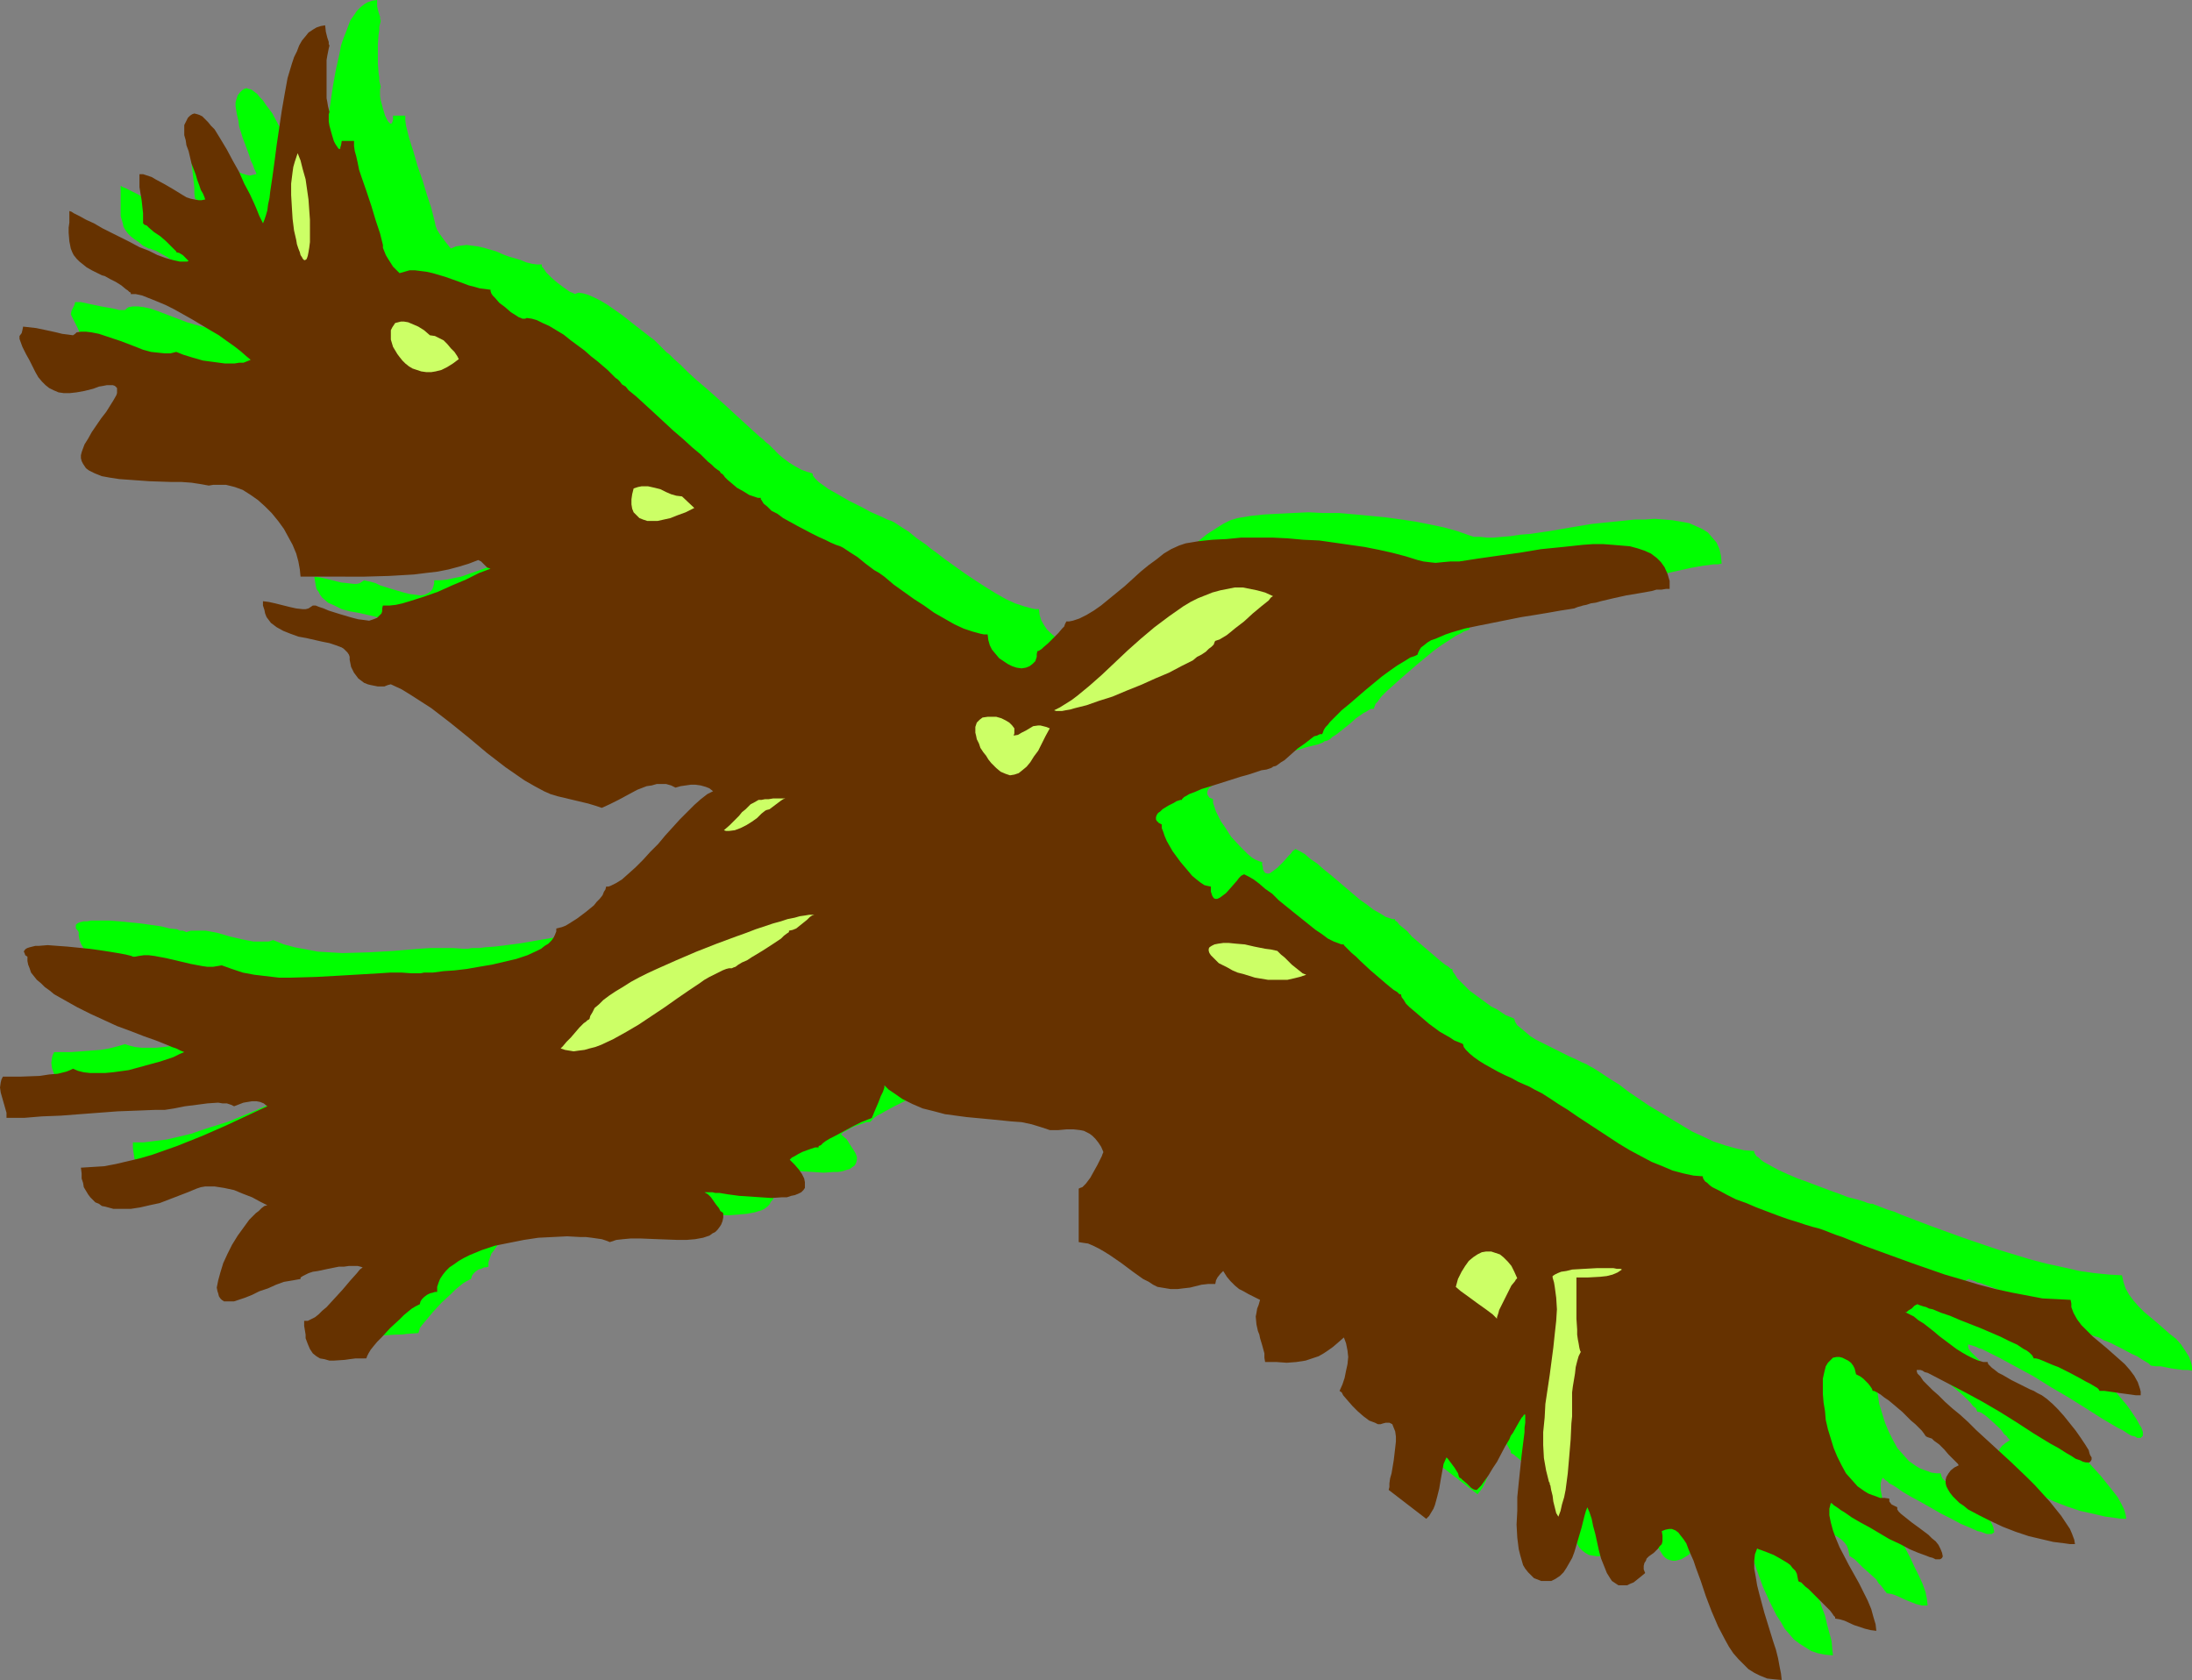 <?xml version="1.0" encoding="UTF-8" standalone="no"?>
<svg
   version="1.0"
   width="129.724mm"
   height="99.42mm"
   id="svg12"
   sodipodi:docname="Flying 11.wmf"
   xmlns:inkscape="http://www.inkscape.org/namespaces/inkscape"
   xmlns:sodipodi="http://sodipodi.sourceforge.net/DTD/sodipodi-0.dtd"
   xmlns="http://www.w3.org/2000/svg"
   xmlns:svg="http://www.w3.org/2000/svg">
  <rect width="100%" height="100%" fill="#808080" stroke="none"/>
  <sodipodi:namedview
     id="namedview12"
     pagecolor="#ffffff"
     bordercolor="#000000"
     borderopacity="0.25"
     inkscape:showpageshadow="2"
     inkscape:pageopacity="0.0"
     inkscape:pagecheckerboard="0"
     inkscape:deskcolor="#d1d1d1"
     inkscape:document-units="mm" />
  <defs
     id="defs1">
    <pattern
       id="WMFhbasepattern"
       patternUnits="userSpaceOnUse"
       width="6"
       height="6"
       x="0"
       y="0" />
  </defs>
  <path
     style="fill:#00ff00;fill-opacity:1;fill-rule:evenodd;stroke:none"
     d="m 173.397,100.687 v 0.162 l 0.162,0.162 0.323,0.323 0.323,0.323 0.97,0.808 1.293,0.97 1.293,0.808 1.454,0.808 1.293,0.485 0.646,0.162 0.485,0.162 0.162,0.162 v 0.323 l 0.485,0.646 0.808,0.808 1.131,0.808 1.131,0.808 1.454,0.808 3.07,1.778 3.232,1.616 1.454,0.808 1.454,0.646 1.454,0.646 0.97,0.485 0.97,0.323 0.646,0.323 1.454,0.97 1.778,1.131 1.778,1.455 2.101,1.455 0.97,0.808 1.131,0.808 2.101,1.616 4.525,3.232 2.424,1.616 2.262,1.455 2.101,1.293 2.262,1.293 2.101,0.97 1.939,0.646 1.778,0.485 0.808,0.162 h 0.808 l 0.162,1.293 0.323,1.131 0.646,1.131 0.646,0.97 0.808,0.808 0.97,0.808 0.97,0.485 1.131,0.485 0.97,0.323 0.97,0.162 0.97,-0.162 0.808,-0.162 0.646,-0.485 0.646,-0.808 0.323,-0.97 v -0.646 l 0.162,-0.646 h 0.162 l 0.323,-0.162 0.485,-0.323 0.485,-0.323 0.97,-0.97 2.262,-2.101 0.808,-1.131 0.485,-0.485 0.162,-0.485 0.162,-0.323 0.162,-0.162 h 0.646 l 0.808,-0.162 1.454,-0.485 1.616,-0.808 1.616,-0.97 1.616,-1.293 1.778,-1.293 3.555,-3.071 3.555,-3.071 1.778,-1.616 1.616,-1.293 1.778,-1.131 1.778,-1.131 1.616,-0.808 1.616,-0.485 2.909,-0.485 3.07,-0.323 3.07,-0.162 3.232,-0.162 3.555,-0.162 3.394,0.162 h 3.555 l 3.555,0.323 3.394,0.323 3.394,0.323 3.555,0.485 3.232,0.485 3.232,0.646 3.07,0.646 2.909,0.808 2.747,0.97 0.97,0.323 h 1.454 l 1.454,0.162 h 1.616 l 1.778,-0.162 1.939,-0.162 2.101,-0.323 2.101,-0.162 4.525,-0.646 4.686,-0.808 4.848,-0.808 4.848,-0.485 4.686,-0.485 h 2.262 l 2.101,-0.162 2.101,0.162 1.939,0.162 1.939,0.323 1.778,0.323 1.454,0.646 1.454,0.646 1.293,0.808 0.97,1.131 0.97,1.131 0.646,1.455 0.323,1.455 0.162,1.778 -0.808,0.162 h -0.97 l -1.131,0.162 -1.293,0.162 -2.747,0.485 -2.909,0.646 -2.909,0.646 -2.747,0.646 -1.131,0.162 -1.131,0.323 -0.97,0.162 -0.808,0.162 -0.485,0.162 -0.646,0.162 -0.808,0.323 -0.97,0.162 -0.97,0.162 -1.131,0.162 -2.586,0.485 -2.909,0.485 -3.232,0.646 -6.464,1.131 -3.232,0.646 -2.909,0.808 -2.909,0.808 -1.293,0.323 -1.131,0.485 -1.131,0.485 -1.131,0.485 -0.808,0.485 -0.808,0.485 -0.485,0.485 -0.485,0.485 -0.323,0.646 v 0.485 l -0.323,0.162 -0.485,0.162 -0.485,0.162 -0.485,0.323 -1.293,0.646 -1.454,0.97 -1.778,1.131 -1.778,1.293 -3.717,3.071 -3.555,3.071 -1.616,1.455 -1.454,1.293 -1.293,1.293 -0.485,0.646 -0.323,0.485 -0.485,0.485 -0.162,0.485 -0.162,0.323 v 0.323 h -0.646 l -0.646,0.323 -0.485,0.323 -0.646,0.323 -1.616,1.131 -1.454,1.293 -1.616,1.293 -1.454,1.131 -0.808,0.485 -0.485,0.485 -0.646,0.323 -0.646,0.162 -0.162,0.162 -0.323,0.162 -0.808,0.323 -1.293,0.323 -1.293,0.323 -1.616,0.485 -1.778,0.485 -3.555,1.131 -3.555,1.131 -1.616,0.646 -1.454,0.485 -1.131,0.485 -0.97,0.485 -0.323,0.162 -0.323,0.323 -0.162,0.162 v 0.162 l -0.323,0.162 h -0.323 l -0.485,0.162 -0.646,0.323 -1.293,0.646 -1.131,0.808 -0.646,0.485 -0.485,0.323 -0.323,0.485 -0.162,0.485 v 0.485 l 0.162,0.323 0.323,0.485 0.808,0.323 v 0.808 l 0.323,0.97 0.323,0.97 0.485,0.97 0.646,1.293 0.808,1.131 1.454,2.263 1.939,2.101 0.97,0.97 0.808,0.808 0.97,0.808 0.808,0.485 0.808,0.323 0.646,0.162 v 0.646 l 0.162,0.485 v 0.485 l 0.162,0.323 0.323,0.485 0.485,0.162 h 0.485 l 0.485,-0.323 0.646,-0.485 0.646,-0.485 1.293,-1.293 1.293,-1.455 0.485,-0.485 0.323,-0.485 0.485,-0.323 0.162,-0.162 0.97,0.485 1.131,0.646 1.293,1.131 1.454,0.97 1.454,1.293 1.616,1.293 3.232,2.747 3.232,2.747 1.616,1.131 1.454,1.131 1.454,0.808 1.293,0.808 0.97,0.323 0.485,0.162 h 0.646 v 0.323 l 0.485,0.323 0.485,0.646 0.808,0.646 0.97,0.808 0.97,1.131 2.262,1.939 2.262,1.939 1.131,0.97 0.97,0.808 0.808,0.646 0.808,0.485 0.485,0.485 h 0.323 l 0.162,0.646 0.485,0.646 0.485,0.808 0.808,0.808 0.97,0.97 0.97,0.97 2.424,1.778 2.424,1.778 1.293,0.646 0.97,0.646 0.97,0.646 0.808,0.323 0.808,0.323 0.323,0.162 0.162,0.646 0.485,0.808 0.808,0.646 0.97,0.808 1.131,0.97 1.293,0.808 2.909,1.455 1.616,0.808 2.909,1.455 1.454,0.646 1.293,0.646 1.131,0.485 0.808,0.485 0.646,0.323 1.778,1.131 1.939,1.293 2.101,1.293 2.101,1.616 4.525,3.071 4.848,2.909 2.424,1.455 2.424,1.455 2.424,1.131 2.424,1.131 2.424,0.808 2.262,0.646 2.101,0.485 2.262,0.162 v 0.323 l 0.162,0.323 0.323,0.485 0.485,0.323 0.485,0.485 0.646,0.485 1.454,0.808 1.778,0.97 2.101,0.97 2.262,0.97 2.262,0.808 4.686,1.778 2.262,0.808 2.101,0.808 1.939,0.485 1.616,0.485 0.808,0.323 0.646,0.162 h 0.485 l 0.323,0.162 2.909,1.131 1.616,0.485 1.454,0.646 3.394,1.293 3.394,1.293 3.555,1.293 3.555,1.293 7.595,2.586 3.717,1.131 3.717,1.131 3.717,0.97 3.717,0.808 3.555,0.808 3.394,0.485 3.232,0.323 2.909,0.162 0.162,0.646 0.162,0.808 0.485,1.455 0.808,1.455 0.97,1.293 1.131,1.293 1.293,1.293 2.909,2.424 2.747,2.424 1.454,1.131 1.131,1.293 0.97,1.455 0.808,1.293 0.485,1.455 0.162,0.808 v 0.808 l -0.97,-0.162 h -1.131 l -2.424,-0.323 -2.424,-0.485 h -1.131 l -1.131,-0.162 -0.162,-0.162 -0.323,-0.323 -0.808,-0.485 -0.808,-0.485 -0.97,-0.646 -1.131,-0.485 -2.424,-1.293 -2.586,-1.293 -1.293,-0.485 -1.131,-0.646 -1.131,-0.323 -0.808,-0.323 -0.646,-0.323 h -0.485 v -0.323 l -0.323,-0.323 -0.323,-0.323 -0.323,-0.323 -0.646,-0.323 -0.485,-0.485 -1.454,-0.808 -1.939,-0.97 -1.939,-0.97 -2.262,-0.97 -2.262,-0.97 -4.525,-1.778 -2.101,-0.808 -2.101,-0.808 -1.778,-0.646 -0.808,-0.323 -0.808,-0.162 -0.646,-0.323 -0.485,-0.162 -0.485,-0.162 -0.323,-0.162 -0.323,0.162 -0.323,0.162 -0.646,0.646 -0.646,0.485 -0.323,0.323 h -0.485 l 0.97,0.485 0.97,0.646 1.131,0.646 1.131,0.808 2.262,1.939 1.293,0.97 1.293,0.97 2.424,1.778 1.293,0.808 1.131,0.808 1.293,0.485 1.131,0.485 1.131,0.323 1.131,0.162 v 0.323 l 0.323,0.485 0.646,0.323 0.646,0.646 0.808,0.485 0.808,0.646 2.101,0.97 1.939,1.131 2.101,0.97 0.808,0.485 0.808,0.323 0.646,0.323 0.323,0.323 1.131,0.808 1.293,1.131 1.293,1.293 1.293,1.455 2.586,3.071 1.131,1.616 0.97,1.455 0.808,1.455 0.323,0.485 0.162,0.485 0.162,0.485 v 0.485 0.323 l -0.162,0.162 -0.323,0.323 h -0.323 -0.485 l -0.485,-0.323 -0.808,-0.162 -0.808,-0.485 -0.97,-0.646 -1.293,-0.646 -3.555,-2.101 -3.555,-2.263 -3.878,-2.424 -3.878,-2.263 -3.878,-2.424 -3.878,-2.101 -3.878,-2.101 -3.878,-1.939 -0.646,-0.162 -0.646,-0.323 -0.485,-0.162 -0.485,-0.162 -0.646,-0.162 h -0.162 v 0.162 0.323 l 0.162,0.485 0.485,0.646 0.808,0.808 0.97,0.97 1.131,1.131 1.293,1.293 1.454,1.293 1.616,1.455 1.778,1.616 1.778,1.455 1.939,1.778 3.717,3.556 3.878,3.556 3.717,3.556 1.778,1.778 1.616,1.778 1.616,1.778 1.293,1.616 1.293,1.616 1.131,1.455 0.808,1.455 0.646,1.293 0.323,1.131 0.162,0.97 h -1.131 l -1.131,-0.162 -2.424,-0.323 -2.747,-0.646 -2.909,-0.646 -2.909,-0.97 -2.909,-1.131 -2.747,-1.293 -2.586,-1.293 -2.262,-1.293 -1.131,-0.646 -0.97,-0.808 -0.808,-0.808 -0.646,-0.646 -0.646,-0.808 -0.323,-0.646 -0.323,-0.808 -0.162,-0.646 v -0.808 l 0.162,-0.646 0.323,-0.646 0.485,-0.646 0.808,-0.646 0.97,-0.646 -0.162,-0.162 -0.323,-0.323 -0.323,-0.485 -0.485,-0.323 -0.323,-0.485 -0.485,-0.646 -2.262,-2.101 -1.131,-0.97 -0.485,-0.323 -0.485,-0.323 -0.485,-0.162 h -0.323 l -0.162,-0.323 -0.162,-0.485 -0.646,-0.485 -0.646,-0.808 -0.808,-0.808 -0.808,-0.808 -2.101,-1.778 -2.101,-1.778 -0.97,-0.808 -0.97,-0.808 -0.808,-0.485 -0.808,-0.485 -0.485,-0.323 -0.485,-0.162 -0.162,-0.323 -0.323,-0.646 -0.485,-0.646 -0.646,-0.485 -0.485,-0.646 -0.646,-0.485 -0.646,-0.323 -0.323,-0.162 -0.162,-0.646 -0.162,-0.646 -0.323,-0.485 -0.485,-0.646 -0.646,-0.485 -0.646,-0.485 -0.646,-0.323 h -0.646 -0.646 l -0.646,0.162 -0.646,0.323 -0.646,0.646 -0.485,0.97 -0.323,1.131 -0.162,1.455 -0.162,0.808 v 1.131 l 0.162,1.616 v 1.778 l 0.323,1.939 0.323,1.939 0.323,2.101 0.646,2.101 0.646,2.101 0.808,1.939 0.97,1.939 0.97,1.778 1.293,1.455 1.293,1.455 1.616,1.131 0.808,0.485 0.808,0.323 0.97,0.323 0.808,0.323 1.131,0.162 h 0.97 l 0.162,0.646 0.323,0.646 0.646,0.485 0.646,0.162 0.162,0.485 0.323,0.485 0.485,0.646 0.646,0.646 0.808,0.485 0.808,0.646 1.778,1.455 1.939,1.293 0.808,0.808 0.808,0.808 0.646,0.808 0.485,0.808 0.323,0.808 0.162,0.808 v 0.323 l -0.323,0.162 -0.162,0.162 h -0.485 -0.646 l -0.485,-0.162 -0.808,-0.323 -0.808,-0.162 -1.778,-0.808 -1.939,-0.808 -2.101,-1.131 -2.262,-1.131 -4.525,-2.586 -2.101,-1.131 -1.939,-1.131 -1.616,-1.131 -0.808,-0.485 -0.646,-0.323 -0.485,-0.485 -0.485,-0.323 -0.323,-0.323 -0.162,-0.162 -0.323,0.646 -0.162,0.646 v 1.455 l 0.323,1.616 0.485,1.778 0.646,1.778 0.97,1.939 2.101,4.04 2.101,4.04 0.97,2.101 0.97,1.939 0.808,1.778 0.646,1.778 0.323,1.616 0.162,1.455 h -1.293 l -1.293,-0.323 -2.424,-0.97 -2.101,-0.97 -0.97,-0.323 -1.131,-0.162 v -0.162 l -0.323,-0.323 -0.323,-0.485 -0.485,-0.646 -0.646,-0.646 -0.485,-0.808 -1.616,-1.455 -1.454,-1.293 -1.293,-1.293 -0.485,-0.485 -0.485,-0.323 -0.485,-0.323 h -0.162 l -0.162,-0.808 -0.162,-0.808 -0.323,-0.808 -0.485,-0.646 -0.646,-0.646 -0.646,-0.485 -1.616,-0.97 -1.454,-0.808 -1.616,-0.485 -0.323,-0.162 -0.323,-0.162 -0.646,-0.162 -0.485,-0.323 -0.323,-0.162 -0.485,1.293 -0.162,1.455 v 1.778 l 0.323,1.778 0.323,1.939 0.485,1.939 1.131,4.202 1.293,4.202 0.808,2.101 0.485,2.101 0.485,1.778 0.485,1.778 0.162,1.778 0.162,1.455 -1.778,-0.162 -1.616,-0.323 -1.454,-0.485 -1.293,-0.808 -1.293,-0.808 -1.293,-0.97 -0.97,-1.131 -1.131,-1.293 -0.808,-1.455 -0.97,-1.455 -1.616,-3.232 -1.454,-3.232 -1.293,-3.556 -1.131,-3.232 -1.131,-3.232 -0.485,-1.455 -0.485,-1.293 -0.646,-1.293 -0.485,-1.131 -0.646,-0.97 -0.485,-0.97 -0.646,-0.646 -0.646,-0.485 -0.646,-0.162 -0.808,-0.162 -0.808,0.162 -0.808,0.485 0.162,0.808 0.162,0.808 -0.162,0.485 -0.162,0.646 -0.323,0.485 -0.485,0.485 -0.97,0.97 -1.131,0.808 -0.323,0.485 -0.485,0.485 -0.162,0.646 -0.162,0.646 v 0.646 l 0.323,0.808 -0.97,0.808 -0.808,0.808 -0.808,0.485 -0.808,0.485 -0.646,0.162 -0.646,0.162 h -0.646 l -0.646,-0.162 -0.485,-0.162 -0.485,-0.323 -0.485,-0.485 -0.323,-0.485 -0.808,-1.293 -0.646,-1.455 -0.646,-1.616 -0.485,-1.939 -0.808,-3.556 -0.485,-1.778 -0.323,-1.778 -0.485,-1.455 -0.485,-1.131 -0.323,0.97 -0.323,1.131 -0.323,1.131 -0.323,1.293 -0.646,2.747 -0.97,2.747 -0.485,1.293 -0.646,1.293 -0.485,1.131 -0.808,0.97 -0.808,0.808 -0.97,0.485 -0.97,0.485 -1.131,0.162 -0.97,-0.162 -0.97,-0.162 -0.808,-0.485 -0.646,-0.485 -0.646,-0.646 -0.485,-0.808 -0.485,-0.97 -0.485,-0.97 -0.323,-1.293 -0.162,-1.131 -0.323,-1.293 -0.162,-1.293 v -3.071 -3.071 -3.071 l 0.323,-3.232 0.323,-3.071 0.323,-2.909 0.323,-2.747 0.162,-1.293 v -1.131 l 0.162,-1.131 0.162,-0.97 v -0.97 -0.646 -0.162 l -0.162,-0.162 v 0 l -0.162,0.162 -0.162,0.162 -0.323,0.323 -0.485,0.97 -0.808,1.131 -0.646,1.293 -0.485,0.808 -0.323,0.808 -0.97,1.616 -1.778,3.232 -0.97,1.616 -0.808,1.455 -0.97,1.293 -0.808,0.97 -0.323,0.323 -0.323,0.323 -0.323,0.323 -0.323,0.162 -0.323,-0.323 -0.485,-0.323 -1.131,-0.97 -0.97,-0.808 -0.323,-0.162 -0.323,-0.162 v -0.485 l -0.323,-0.485 -0.808,-1.455 -0.808,-1.293 -0.485,-0.485 -0.485,-0.485 -0.485,1.455 -0.485,1.778 -0.323,1.778 -0.323,1.939 -0.323,1.939 -0.646,1.778 -0.808,1.778 -0.485,0.646 -0.646,0.808 -8.403,-6.465 0.162,-0.646 0.162,-0.97 0.162,-0.97 0.162,-1.293 0.485,-2.747 0.485,-2.909 v -1.293 -1.293 l -0.162,-1.131 -0.162,-0.808 -0.485,-0.646 -0.323,-0.323 h -0.323 l -0.323,-0.162 h -0.485 l -0.646,0.162 -0.485,0.162 h -0.646 l -0.646,-0.162 -1.293,-0.646 -1.293,-0.97 -1.293,-1.131 -1.131,-1.131 -1.131,-1.293 -0.97,-1.131 -0.808,-0.97 0.646,-1.455 0.485,-1.455 0.485,-1.455 0.323,-1.616 v -1.455 l -0.162,-1.616 -0.323,-1.455 -0.485,-1.455 -1.293,1.131 -1.131,0.97 -0.97,0.808 -1.131,0.646 -0.97,0.646 -0.97,0.485 -2.101,0.485 -1.939,0.323 -2.262,0.162 h -2.262 -2.586 v -1.131 l -0.162,-0.808 -0.323,-1.939 -0.485,-1.616 -0.485,-1.455 -0.485,-1.616 v -1.616 -0.97 l 0.162,-0.808 0.323,-0.97 0.485,-0.97 -1.293,-0.646 -1.293,-0.646 -1.131,-0.646 -1.131,-0.646 -0.97,-0.808 -0.97,-0.808 -0.808,-1.131 -0.808,-1.293 -1.293,1.455 -0.323,0.646 -0.162,0.808 -1.616,0.162 -1.454,0.162 -2.586,0.485 -1.293,0.162 -1.454,0.162 h -1.778 l -0.808,-0.162 h -0.97 l -0.97,-0.323 -0.97,-0.485 -1.131,-0.485 -0.97,-0.808 -2.424,-1.616 -2.586,-1.778 -2.586,-1.778 -1.293,-0.808 -1.131,-0.808 -1.293,-0.485 -1.131,-0.485 -0.97,-0.323 -1.131,-0.162 v -11.96 h 0.323 l 0.485,-0.323 0.485,-0.323 0.323,-0.485 0.97,-1.131 0.97,-1.616 0.808,-1.455 0.485,-1.293 0.323,-0.485 0.162,-0.485 0.162,-0.485 v -0.162 l -0.485,-1.131 -0.646,-0.97 -0.646,-0.646 -0.646,-0.646 -0.485,-0.485 -0.646,-0.323 -0.808,-0.323 -0.646,-0.162 -1.616,-0.162 h -1.616 l -1.778,0.162 h -1.939 l -1.939,-0.808 -2.101,-0.485 -2.262,-0.485 -2.262,-0.323 -4.848,-0.485 -5.01,-0.323 -2.586,-0.323 -2.424,-0.485 -2.586,-0.485 -2.262,-0.646 -2.424,-0.97 -2.101,-1.131 -2.262,-1.455 -0.97,-0.808 -0.97,-0.97 v 0.162 l -0.162,0.323 -0.162,0.97 -0.485,1.131 -0.485,1.131 -0.646,1.131 -0.323,1.131 -0.323,0.808 v 0.323 l -0.162,0.162 -0.323,0.162 -0.485,0.162 -0.646,0.323 -0.97,0.323 -0.808,0.485 -0.97,0.485 -2.262,1.131 -2.101,1.131 -0.808,0.485 -0.97,0.485 -0.646,0.485 -0.485,0.485 -0.323,0.323 -0.162,0.162 h -0.808 l -0.808,0.323 -1.939,0.646 -0.97,0.485 -0.808,0.485 -0.646,0.323 -0.485,0.485 1.293,1.131 0.808,1.293 0.646,0.97 0.485,0.808 0.323,0.808 v 0.646 l -0.162,0.646 -0.323,0.646 -0.485,0.323 -0.646,0.485 -0.646,0.162 -0.97,0.323 -0.97,0.162 h -0.97 l -2.262,0.162 -2.424,-0.162 -2.586,-0.162 -2.424,-0.162 -2.424,-0.323 -1.939,-0.162 -0.808,-0.162 h -0.808 l -0.646,-0.162 h -0.808 l -0.162,0.162 0.646,0.485 0.646,0.485 1.293,1.616 0.485,0.808 0.323,0.323 0.162,0.323 0.323,0.323 0.323,0.162 -0.162,0.97 -0.162,0.808 -0.162,0.808 -0.485,0.485 -0.323,0.646 -0.485,0.485 -0.646,0.485 -0.646,0.323 -1.616,0.485 -1.778,0.323 -1.939,0.162 -1.939,0.162 -4.202,-0.162 -4.202,-0.162 h -1.939 -1.778 l -1.616,0.323 -1.293,0.323 -0.97,-0.323 -0.97,-0.162 -0.97,-0.323 h -1.293 l -1.293,-0.323 h -1.293 -2.909 -3.07 l -3.232,0.323 -3.394,0.323 -3.232,0.646 -3.232,0.808 -2.909,0.97 -2.747,0.97 -1.293,0.646 -1.131,0.646 -1.131,0.808 -0.97,0.808 -0.808,0.646 -0.646,0.97 -0.646,0.808 -0.323,0.97 -0.323,0.97 v 0.97 l -0.485,0.162 h -0.485 l -0.646,0.323 -0.646,0.162 -0.646,0.485 -0.485,0.485 -0.323,0.485 -0.162,0.646 -0.323,0.162 -0.646,0.323 -0.808,0.485 -0.808,0.646 -0.97,0.808 -0.97,0.97 -2.101,1.939 -1.939,2.101 -0.808,0.97 -0.808,0.97 -0.808,0.97 -0.485,0.646 -0.162,0.646 -0.162,0.485 -2.424,0.162 -1.293,0.162 H 88.557 l -2.262,0.162 h -1.131 l -1.131,-0.162 -0.808,-0.323 -0.97,-0.485 -0.808,-0.646 -0.646,-0.808 -0.485,-1.131 -0.323,-1.455 -0.323,-1.778 v -0.97 -0.97 l 0.646,-0.162 0.808,-0.323 0.808,-0.485 0.808,-0.646 0.97,-0.808 0.808,-0.808 1.939,-1.939 1.778,-1.939 1.616,-2.101 0.808,-0.808 0.646,-0.808 0.646,-0.808 0.646,-0.485 -0.485,-0.162 -0.646,-0.162 h -1.939 l -0.97,0.162 h -1.293 l -2.424,0.485 -2.262,0.485 -1.131,0.162 -0.97,0.323 -0.808,0.323 -0.485,0.323 -0.485,0.323 v 0.323 l -1.778,0.323 -1.939,0.323 -1.778,0.646 -1.939,0.808 -1.778,0.808 -1.616,0.808 -1.616,0.646 -1.454,0.485 -1.131,0.162 -0.646,0.162 H 62.216 l -0.646,-0.162 -0.485,-0.162 -0.485,-0.485 -0.162,-0.485 -0.323,-0.485 v -0.646 -0.646 -0.808 l 0.162,-0.97 0.485,-1.778 0.646,-2.101 0.97,-1.939 1.131,-2.101 1.131,-1.939 1.293,-1.939 1.293,-1.778 1.454,-1.455 0.646,-0.485 0.646,-0.646 0.646,-0.323 0.646,-0.323 -1.454,-0.808 -1.939,-0.808 -1.939,-0.808 -2.101,-0.808 -2.262,-0.485 -2.101,-0.485 h -1.131 l -0.97,0.162 h -0.97 l -0.808,0.323 -2.101,0.97 -4.04,1.455 -2.262,0.808 -2.101,0.485 -2.262,0.485 -1.939,0.323 -2.101,0.162 -1.939,-0.162 -1.616,-0.323 -0.808,-0.323 -0.808,-0.323 -0.646,-0.485 -0.646,-0.485 -0.646,-0.646 -0.485,-0.646 -0.485,-0.646 -0.323,-0.97 -0.323,-0.808 -0.162,-1.131 -0.162,-1.131 v -1.293 h 2.424 l 2.586,-0.323 2.586,-0.323 2.747,-0.646 2.747,-0.646 2.747,-0.97 5.656,-1.778 5.494,-2.263 5.171,-2.263 2.586,-1.131 2.424,-1.293 2.262,-0.97 2.101,-1.131 -0.646,-0.646 -0.808,-0.323 -0.97,-0.162 h -0.97 l -0.97,0.162 -0.97,0.323 -1.939,0.646 -0.808,-0.323 -0.97,-0.162 -0.97,-0.162 h -0.97 -2.424 l -2.424,0.323 -2.424,0.485 -2.424,0.323 -2.262,0.323 h -1.131 l -0.808,0.162 h -4.202 l -4.363,0.162 -8.403,0.646 -4.202,0.323 -4.202,0.323 -4.04,0.162 h -3.878 l -0.162,-1.131 -0.162,-1.131 -0.808,-2.263 -0.323,-0.97 -0.162,-1.131 0.162,-1.131 0.162,-0.646 0.323,-0.646 h 3.878 l 4.363,-0.323 2.101,-0.162 1.939,-0.323 1.939,-0.485 1.616,-0.485 0.97,0.323 1.293,0.323 1.454,0.162 h 3.232 l 1.778,-0.162 3.555,-0.485 3.717,-0.808 3.394,-0.97 1.616,-0.646 1.454,-0.485 1.293,-0.646 1.131,-0.485 -0.808,-0.323 -0.97,-0.323 -1.131,-0.485 -0.97,-0.485 -2.586,-0.808 -2.747,-1.131 -2.747,-1.131 -3.07,-1.131 -6.141,-2.747 -2.747,-1.293 -2.747,-1.455 -2.424,-1.616 -1.131,-0.808 -0.97,-0.808 -0.97,-0.808 -0.808,-0.808 -0.808,-0.808 -0.485,-0.808 -0.485,-0.808 -0.323,-0.97 -0.162,-0.808 v -0.808 l -0.323,-0.485 -0.323,-0.323 v -0.485 -0.323 l 0.323,-0.323 0.323,-0.162 0.485,-0.162 0.646,-0.162 h 0.808 l 0.808,-0.162 h 1.778 2.262 l 2.262,0.162 4.848,0.485 2.262,0.323 2.262,0.323 1.939,0.485 1.616,0.162 0.646,0.323 h 0.646 l 0.485,0.162 0.323,0.162 0.97,-0.323 h 0.97 1.131 1.293 l 2.586,0.485 2.747,0.808 2.747,0.646 2.586,0.485 h 1.293 1.131 0.97 l 0.97,-0.323 2.424,0.97 2.424,0.646 2.586,0.485 2.586,0.485 2.747,0.162 2.747,0.162 5.818,-0.162 5.656,-0.323 5.656,-0.485 2.586,-0.162 h 2.586 2.424 l 2.262,0.162 h 1.131 l 0.808,-0.162 h 0.808 0.97 l 1.131,-0.162 2.262,-0.162 2.586,-0.323 2.586,-0.323 2.909,-0.485 2.747,-0.485 2.909,-0.485 2.586,-0.808 2.424,-0.808 1.131,-0.485 0.97,-0.485 0.97,-0.485 0.97,-0.485 0.646,-0.646 0.646,-0.646 0.485,-0.646 0.485,-0.646 0.162,-0.808 0.162,-0.646 0.485,-0.162 0.646,-0.162 0.808,-0.323 0.808,-0.485 1.778,-1.131 1.939,-1.293 1.778,-1.616 0.646,-0.646 0.808,-0.808 0.485,-0.808 0.485,-0.646 0.162,-0.646 0.162,-0.485 0.485,-0.162 h 0.646 l 1.131,-0.646 1.454,-0.97 1.454,-1.131 1.454,-1.616 1.616,-1.455 1.616,-1.778 1.778,-1.939 1.616,-1.939 1.616,-1.778 1.778,-1.778 1.616,-1.778 1.454,-1.455 1.454,-1.293 1.454,-0.97 0.646,-0.323 0.646,-0.323 -0.808,-0.646 -0.808,-0.485 -1.131,-0.162 -0.97,-0.162 h -1.293 -1.131 l -1.131,0.162 -0.97,0.323 -1.131,-0.485 -0.97,-0.162 h -1.131 -1.131 l -0.97,0.162 -1.131,0.323 -2.262,0.808 -2.101,0.97 -1.939,1.131 -1.939,1.131 -1.778,0.808 -1.616,-0.646 -1.454,-0.485 -3.555,-0.808 -3.232,-0.646 -1.616,-0.485 -1.454,-0.646 -2.262,-1.131 -2.262,-1.293 -2.101,-1.455 -2.101,-1.616 -4.202,-3.232 -4.04,-3.394 -4.202,-3.232 -4.202,-3.394 -2.262,-1.455 -2.101,-1.455 -2.262,-1.293 -2.262,-1.131 -0.808,0.323 -0.808,0.162 h -0.646 -0.808 l -1.616,-0.162 -0.646,-0.323 -0.646,-0.323 -0.646,-0.485 -0.646,-0.485 -0.646,-0.485 -0.485,-0.646 -0.323,-0.646 -0.323,-0.808 -0.162,-0.646 v -0.97 l -0.162,-0.485 -0.162,-0.646 -0.162,-0.485 -0.485,-0.323 -0.323,-0.323 -0.485,-0.323 -1.293,-0.646 -1.454,-0.323 -1.616,-0.485 -3.555,-0.808 -1.939,-0.323 -1.778,-0.485 -1.616,-0.808 -1.454,-0.646 -1.293,-1.131 -0.485,-0.646 -0.323,-0.646 -0.485,-0.646 -0.162,-0.808 -0.162,-0.97 -0.162,-0.97 1.293,0.162 1.454,0.323 3.232,0.808 1.454,0.162 1.454,0.162 h 0.646 l 0.646,-0.162 0.485,-0.323 0.485,-0.323 0.646,0.162 0.808,0.162 1.131,0.323 0.97,0.485 2.586,0.808 2.747,0.808 1.293,0.323 1.293,0.162 1.131,0.162 0.97,-0.162 0.97,-0.485 0.646,-0.646 0.162,-0.323 0.162,-0.485 0.162,-0.646 v -0.646 h 1.454 l 1.454,-0.162 1.454,-0.323 1.616,-0.323 3.232,-1.131 3.232,-1.131 3.07,-1.293 3.07,-1.455 2.909,-1.293 2.586,-1.131 h -0.323 l -0.323,-0.323 -1.454,-1.131 -0.323,-0.323 h -0.323 l -1.939,0.808 -2.262,0.646 -2.262,0.485 -2.586,0.485 -2.586,0.323 -2.747,0.323 -5.494,0.323 -5.494,0.162 H 82.901 80.638 78.699 l -0.162,-1.616 -0.323,-1.778 -0.485,-1.778 -0.808,-1.778 -0.97,-1.939 -1.131,-1.778 -1.131,-1.778 -1.293,-1.778 -1.616,-1.455 -1.616,-1.455 -1.616,-1.131 -1.778,-0.97 -1.778,-0.808 -1.939,-0.323 -1.939,-0.162 h -0.808 l -0.97,0.162 -1.939,-0.323 -2.101,-0.162 -2.101,-0.162 -2.424,-0.162 -4.686,-0.162 -4.686,-0.162 -2.262,-0.323 -2.101,-0.323 -1.778,-0.323 -1.616,-0.485 -0.646,-0.323 -0.646,-0.485 -0.485,-0.323 -0.485,-0.485 -0.323,-0.646 -0.162,-0.485 -0.162,-0.646 v -0.808 -0.485 l 0.162,-0.485 0.485,-1.293 0.808,-1.455 0.97,-1.455 2.101,-2.909 0.97,-1.455 0.97,-1.455 0.808,-1.293 0.485,-1.131 0.162,-0.485 0.162,-0.485 v -0.323 l -0.162,-0.323 -0.162,-0.323 -0.323,-0.162 -0.485,-0.162 h -0.485 l -0.808,0.162 h -0.808 l -0.97,0.323 -1.131,0.323 -1.939,0.646 -1.778,0.323 -1.616,0.162 h -1.293 l -1.293,-0.323 -1.131,-0.323 -0.808,-0.646 -0.97,-0.646 -0.808,-0.808 -0.646,-0.97 -0.646,-1.131 -0.808,-1.293 -0.646,-1.293 -0.646,-1.455 -0.808,-1.616 -0.808,-1.616 0.162,-0.808 0.323,-0.646 0.323,-0.646 0.162,-0.646 h 1.293 l 1.454,0.323 3.07,0.646 2.747,0.485 1.293,0.323 h 1.293 l 0.323,-0.323 0.485,-0.323 0.97,-0.162 h 1.131 l 1.293,0.162 1.454,0.323 1.454,0.485 3.394,1.293 3.394,1.293 1.616,0.485 1.778,0.485 1.616,0.323 1.454,0.162 1.454,-0.162 1.293,-0.323 0.646,0.485 0.808,0.323 2.101,0.485 2.262,0.646 2.424,0.323 2.424,0.323 h 2.262 0.97 l 0.97,-0.162 0.97,-0.162 0.646,-0.323 -0.97,-0.97 -1.293,-0.97 -1.293,-1.293 -1.778,-1.131 -1.778,-1.131 -1.939,-1.293 -3.878,-2.424 -4.04,-2.101 -2.101,-0.97 -1.778,-0.97 -1.778,-0.646 -1.616,-0.485 -1.454,-0.323 -1.131,-0.162 v -0.162 l -0.323,-0.323 -0.323,-0.323 -0.323,-0.323 -1.131,-0.646 -1.131,-0.808 -1.454,-0.808 -1.131,-0.646 -0.485,-0.162 -0.485,-0.162 -0.323,-0.162 h -0.323 l -1.293,-0.646 -0.97,-0.808 -0.97,-0.646 -0.808,-0.646 -0.646,-0.646 -0.485,-0.646 -0.485,-0.808 -0.162,-0.808 -0.485,-1.616 V 46.384 45.414 44.121 41.536 l 0.485,0.323 0.485,0.162 1.293,0.646 1.616,0.808 1.616,0.97 1.939,0.97 2.101,0.97 4.04,2.263 2.262,0.97 1.939,0.97 2.101,0.808 1.778,0.646 1.616,0.485 1.454,0.323 0.646,0.162 h 0.485 l 0.485,-0.162 0.485,-0.162 -1.454,-1.293 -0.646,-0.323 -0.646,-0.162 -0.162,-0.323 -0.162,-0.323 -0.485,-0.323 -0.485,-0.485 -1.131,-0.97 -1.293,-1.131 -1.454,-1.131 -1.131,-0.97 -0.485,-0.323 -0.323,-0.323 -0.323,-0.162 v 0 l -0.162,-1.131 v -1.293 l -0.323,-2.909 -0.323,-2.909 -0.162,-1.455 v -1.455 l 0.808,0.162 0.97,0.162 0.97,0.323 0.97,0.485 1.939,1.131 2.101,1.293 1.939,1.131 0.97,0.485 0.808,0.323 0.97,0.323 0.808,0.162 0.646,-0.162 0.808,-0.162 -0.162,-0.485 -0.323,-0.646 -0.323,-0.97 -0.485,-0.97 -0.323,-1.131 -0.485,-1.293 -0.97,-2.586 -0.808,-2.586 -0.162,-1.293 -0.323,-1.293 -0.162,-0.97 -0.162,-0.97 v -0.808 l 0.162,-0.646 0.323,-0.97 0.485,-0.646 0.485,-0.485 0.485,-0.323 0.485,-0.162 0.485,0.162 0.646,0.162 0.646,0.485 0.646,0.485 0.646,0.808 0.646,0.646 0.646,0.97 1.454,1.939 1.293,2.424 1.454,2.424 1.293,2.586 1.293,2.586 1.131,2.424 0.97,2.263 0.485,0.97 0.485,0.97 0.162,0.808 0.323,0.646 0.323,0.485 0.162,0.485 0.323,-0.808 0.323,-1.131 0.323,-1.131 0.323,-1.293 0.162,-1.293 0.323,-1.455 0.485,-3.394 0.323,-3.556 0.485,-3.717 1.131,-7.596 0.646,-3.556 0.808,-3.556 0.323,-1.778 0.485,-1.455 0.646,-1.616 0.485,-1.293 0.485,-1.293 0.808,-1.131 L 79.83,2.424 80.638,1.616 81.446,0.97 82.254,0.485 83.224,0.162 84.355,0 v 1.455 l 0.323,1.293 0.162,0.485 0.162,0.485 v 0.485 l 0.162,0.485 -0.162,0.646 -0.162,0.646 v 0.808 l -0.162,0.97 -0.162,2.101 v 4.364 l 0.162,2.101 0.162,0.97 v 0.808 l 0.162,0.646 0.162,0.646 -0.162,0.646 v 0.646 0.808 l 0.162,0.97 0.485,1.778 0.485,1.616 0.323,0.646 0.323,0.646 0.323,0.323 0.162,0.162 h 0.323 l 0.162,-0.323 0.162,-0.485 v -0.485 -0.485 h 2.747 v 1.131 l 0.162,1.131 0.323,1.293 0.323,1.293 0.485,1.616 0.485,1.455 0.97,3.394 1.131,3.232 0.97,3.232 0.485,1.455 0.485,1.455 0.323,1.293 0.323,1.293 0.162,0.646 0.162,0.808 0.323,0.808 0.485,0.808 1.293,1.778 1.293,1.616 1.131,-0.485 1.131,-0.162 1.293,-0.162 1.131,0.162 1.293,0.162 1.454,0.323 2.747,0.808 1.454,0.646 1.293,0.485 2.747,0.808 1.131,0.485 1.293,0.323 1.131,0.162 h 1.131 v 0.485 l 0.323,0.323 0.323,0.485 0.323,0.485 1.131,1.131 1.293,1.131 1.293,0.97 1.131,0.808 0.485,0.323 0.485,0.162 0.323,0.162 0.323,0.162 0.323,-0.162 0.485,-0.162 0.97,0.162 1.131,0.323 1.454,0.646 1.293,0.646 1.616,0.97 1.616,1.131 1.616,1.131 3.07,2.424 1.454,1.131 1.454,1.131 1.293,0.97 0.97,0.97 0.808,0.808 0.646,0.646 0.323,0.323 0.485,0.323 0.485,0.485 0.646,0.646 1.454,1.293 1.616,1.616 1.939,1.778 2.101,1.778 4.363,3.879 2.101,1.939 1.939,1.778 1.939,1.778 1.616,1.455 0.808,0.646 0.646,0.646 0.646,0.485 0.485,0.485 0.323,0.323 0.323,0.323 0.162,0.162 z"
     id="path1" />
  <path
     style="fill:#663200;fill-opacity:1;fill-rule:evenodd;stroke:none"
     d="m 161.761,106.344 h 0.162 l 0.162,0.323 0.323,0.323 0.323,0.323 0.97,0.808 1.131,0.97 1.454,0.808 1.293,0.808 1.454,0.485 0.485,0.162 h 0.646 v 0.323 l 0.162,0.162 0.485,0.808 0.808,0.646 0.97,0.97 1.293,0.646 1.293,0.97 3.232,1.778 3.07,1.616 1.616,0.808 1.454,0.646 1.293,0.646 1.131,0.485 0.97,0.323 0.646,0.323 1.454,0.97 1.778,1.131 1.778,1.455 1.939,1.455 1.131,0.646 1.131,0.808 2.101,1.778 4.525,3.232 2.262,1.455 2.262,1.616 2.262,1.293 2.262,1.293 2.101,0.97 1.939,0.646 1.778,0.485 0.808,0.162 h 0.808 l 0.162,1.293 0.323,1.131 0.485,0.97 0.808,0.97 0.808,0.97 0.97,0.646 0.97,0.646 0.97,0.485 0.97,0.323 1.131,0.162 0.97,-0.162 0.808,-0.323 0.646,-0.485 0.646,-0.646 0.323,-0.97 v -0.646 l 0.162,-0.646 h 0.162 l 0.323,-0.162 0.485,-0.323 0.323,-0.323 1.131,-0.97 1.131,-1.131 1.131,-1.131 0.808,-0.97 0.485,-0.485 0.162,-0.485 0.162,-0.323 0.162,-0.323 h 0.646 l 0.808,-0.162 1.454,-0.485 1.616,-0.808 1.616,-0.97 1.616,-1.131 1.778,-1.455 3.555,-2.909 3.555,-3.232 1.778,-1.455 1.778,-1.293 1.616,-1.293 1.616,-0.97 1.778,-0.808 1.454,-0.485 2.909,-0.485 3.07,-0.323 3.232,-0.162 3.232,-0.323 h 3.394 3.555 l 3.394,0.162 3.555,0.323 3.555,0.162 6.787,0.97 3.394,0.485 3.232,0.646 2.909,0.646 3.07,0.808 2.586,0.808 1.293,0.323 1.293,0.162 1.454,0.162 1.616,-0.162 1.778,-0.162 h 1.939 l 2.101,-0.323 2.101,-0.323 4.525,-0.646 4.686,-0.646 4.848,-0.808 4.848,-0.485 4.525,-0.485 2.262,-0.162 h 2.262 l 2.101,0.162 1.939,0.162 1.939,0.162 1.778,0.485 1.454,0.485 1.454,0.646 1.293,0.97 0.97,0.97 0.808,1.131 0.646,1.455 0.485,1.616 v 1.778 h -0.808 l -0.97,0.162 h -1.131 l -1.131,0.323 -2.747,0.485 -2.909,0.485 -2.909,0.646 -2.747,0.646 -1.131,0.323 -1.131,0.162 -0.97,0.323 -0.808,0.162 -0.485,0.162 -0.646,0.162 -0.808,0.323 -0.97,0.162 -2.101,0.323 -2.747,0.485 -2.909,0.485 -3.07,0.485 -6.464,1.293 -3.232,0.646 -3.07,0.646 -2.747,0.808 -1.454,0.485 -1.131,0.485 -1.131,0.485 -0.97,0.323 -0.808,0.485 -0.808,0.646 -0.646,0.485 -0.323,0.485 -0.323,0.646 -0.162,0.485 -0.323,0.162 -0.323,0.162 -0.485,0.162 -0.485,0.162 -1.293,0.808 -1.616,0.97 -1.616,1.131 -1.778,1.293 -3.717,3.071 -3.555,3.071 -1.778,1.455 -1.293,1.293 -1.293,1.293 -0.485,0.646 -0.485,0.485 -0.323,0.485 -0.162,0.323 -0.162,0.485 -0.162,0.323 h -0.485 l -0.646,0.323 -0.646,0.162 -0.646,0.485 -1.454,1.131 -1.616,1.131 -1.454,1.293 -1.454,1.293 -0.808,0.485 -0.646,0.485 -0.485,0.323 -0.646,0.162 -0.162,0.162 -0.323,0.162 -0.97,0.323 -1.131,0.162 -1.454,0.485 -1.454,0.485 -1.778,0.485 -3.555,1.131 -3.555,1.131 -1.616,0.485 -1.454,0.646 -1.293,0.485 -0.808,0.485 -0.323,0.162 -0.323,0.323 -0.162,0.162 v 0.162 h -0.323 l -0.485,0.162 -0.485,0.162 -0.485,0.323 -1.293,0.646 -1.293,0.808 -0.485,0.485 -0.485,0.323 -0.323,0.485 -0.162,0.485 v 0.485 l 0.162,0.323 0.485,0.485 0.646,0.323 v 0.808 l 0.323,0.808 0.323,0.97 0.485,1.131 0.646,1.131 0.646,1.131 1.778,2.424 1.778,2.101 0.808,0.97 0.97,0.808 0.808,0.646 0.97,0.646 0.646,0.162 0.808,0.162 v 0.646 0.485 l 0.162,0.485 0.162,0.485 0.323,0.485 0.323,0.162 h 0.485 l 0.646,-0.323 0.646,-0.485 0.646,-0.485 1.293,-1.455 1.131,-1.293 0.485,-0.646 0.485,-0.485 0.323,-0.162 0.323,-0.162 0.97,0.485 1.131,0.646 1.293,0.97 1.293,1.131 1.616,1.131 1.454,1.455 3.394,2.747 3.232,2.586 1.616,1.293 1.454,0.97 1.293,0.97 1.293,0.646 1.293,0.485 0.485,0.162 h 0.485 v 0.162 l 0.485,0.485 0.485,0.485 0.808,0.808 0.97,0.808 0.97,0.97 2.262,2.101 2.262,1.939 1.131,0.97 0.97,0.808 0.808,0.646 0.808,0.485 0.485,0.485 h 0.323 l 0.162,0.646 0.485,0.646 0.485,0.808 0.808,0.808 0.97,0.808 1.131,0.97 2.262,1.939 2.424,1.778 1.131,0.646 1.131,0.646 0.97,0.646 0.808,0.323 0.808,0.323 0.323,0.162 0.162,0.646 0.485,0.646 0.808,0.808 0.97,0.808 1.131,0.808 1.293,0.808 2.909,1.616 1.616,0.808 1.454,0.646 1.454,0.808 1.454,0.646 1.131,0.485 1.131,0.646 0.97,0.485 0.646,0.323 1.778,1.131 1.939,1.293 2.101,1.293 2.101,1.455 4.686,3.071 4.686,3.071 2.424,1.455 2.424,1.293 2.424,1.293 2.424,0.97 2.262,0.97 2.424,0.646 2.262,0.485 2.101,0.162 v 0.323 l 0.162,0.323 0.323,0.485 0.485,0.323 0.485,0.485 0.646,0.485 1.616,0.808 1.778,0.97 1.939,0.97 2.262,0.808 2.262,0.97 4.686,1.778 2.262,0.808 2.101,0.646 1.939,0.646 1.616,0.485 0.646,0.162 0.646,0.162 0.485,0.162 0.485,0.162 2.909,1.131 1.454,0.485 1.616,0.646 3.232,1.293 3.555,1.293 3.555,1.293 3.555,1.293 7.434,2.586 3.878,1.131 3.717,1.131 3.717,0.97 3.717,0.808 3.394,0.646 3.394,0.646 3.232,0.162 3.07,0.162 0.162,0.808 v 0.808 l 0.485,1.293 0.808,1.455 0.97,1.293 1.293,1.293 1.293,1.293 2.909,2.424 2.747,2.424 1.454,1.293 1.131,1.293 0.97,1.293 0.808,1.455 0.485,1.455 0.162,0.646 v 0.808 h -1.131 l -1.131,-0.162 -2.424,-0.323 -2.262,-0.323 -1.131,-0.162 h -1.131 l -0.162,-0.323 -0.323,-0.323 -0.808,-0.485 -0.808,-0.485 -0.97,-0.485 -1.131,-0.646 -2.424,-1.293 -2.586,-1.293 -1.293,-0.485 -1.131,-0.485 -1.131,-0.485 -0.808,-0.323 -0.646,-0.162 h -0.485 l -0.162,-0.323 -0.162,-0.323 -0.323,-0.323 -0.323,-0.323 -0.646,-0.485 -0.646,-0.323 -1.454,-0.97 -1.778,-0.808 -1.939,-0.97 -2.262,-0.97 -2.262,-0.97 -4.525,-1.778 -2.262,-0.97 -1.939,-0.646 -1.939,-0.808 -0.808,-0.162 -0.646,-0.323 -0.646,-0.162 -0.485,-0.162 -0.485,-0.162 -0.323,-0.162 -0.323,0.162 -0.323,0.162 -0.646,0.646 -0.808,0.485 -0.323,0.323 h -0.323 l 0.97,0.485 0.97,0.485 0.97,0.808 1.293,0.808 2.262,1.778 1.131,0.97 1.293,0.97 2.586,1.939 1.293,0.808 1.131,0.646 1.293,0.646 1.131,0.485 1.131,0.323 h 0.97 l 0.162,0.485 0.323,0.323 0.485,0.485 0.646,0.485 0.808,0.646 0.97,0.485 1.939,1.131 2.262,1.131 1.939,0.97 0.808,0.323 0.808,0.485 0.646,0.323 0.323,0.162 1.131,0.808 1.293,1.131 1.293,1.293 1.293,1.455 2.586,3.232 1.131,1.616 0.97,1.455 0.808,1.293 0.162,0.646 0.162,0.485 0.323,0.485 v 0.485 l -0.162,0.323 -0.162,0.162 -0.162,0.162 h -0.323 -0.485 l -0.646,-0.162 -0.646,-0.323 -0.97,-0.323 -0.97,-0.646 -1.131,-0.646 -1.778,-1.131 -1.778,-0.97 -3.717,-2.263 -3.717,-2.424 -3.878,-2.424 -3.878,-2.263 -3.878,-2.101 -4.04,-2.101 -3.717,-1.939 -0.646,-0.323 -0.646,-0.162 -0.485,-0.323 -0.485,-0.162 h -0.323 -0.485 v 0 0.323 l 0.162,0.485 0.646,0.646 0.646,0.97 0.97,0.97 1.131,1.131 1.293,1.131 1.454,1.455 1.616,1.455 1.778,1.455 1.778,1.616 1.778,1.778 3.878,3.556 3.878,3.556 3.717,3.556 1.778,1.778 1.616,1.778 1.616,1.778 1.293,1.616 1.293,1.616 0.97,1.455 0.97,1.455 0.485,1.131 0.485,1.293 0.162,0.97 h -1.131 l -1.131,-0.162 -2.586,-0.323 -2.747,-0.646 -2.747,-0.646 -2.909,-0.97 -2.909,-1.131 -2.747,-1.293 -2.586,-1.293 -2.424,-1.293 -0.97,-0.808 -0.97,-0.646 -0.808,-0.808 -0.646,-0.646 -0.646,-0.808 -0.485,-0.808 -0.323,-0.646 -0.162,-0.646 v -0.808 l 0.162,-0.646 0.485,-0.808 0.485,-0.646 0.808,-0.646 0.97,-0.485 -0.162,-0.323 -0.323,-0.323 -0.323,-0.323 -0.485,-0.485 -0.97,-0.97 -0.97,-1.131 -1.131,-1.131 -1.131,-0.808 -0.485,-0.485 -0.485,-0.162 -0.485,-0.162 -0.323,-0.162 -0.162,-0.162 -0.323,-0.485 -0.485,-0.646 -0.646,-0.646 -0.808,-0.808 -0.97,-0.808 -1.939,-1.939 -2.101,-1.778 -0.97,-0.808 -0.97,-0.646 -0.808,-0.646 -0.808,-0.485 -0.646,-0.323 h -0.323 l -0.162,-0.485 -0.323,-0.485 -0.485,-0.646 -0.646,-0.646 -0.485,-0.485 -0.646,-0.485 -0.646,-0.323 -0.323,-0.162 -0.162,-0.646 -0.162,-0.646 -0.323,-0.646 -0.485,-0.646 -0.646,-0.485 -0.646,-0.323 -0.646,-0.323 -0.646,-0.162 h -0.646 l -0.808,0.162 -0.485,0.485 -0.646,0.646 -0.485,0.808 -0.323,1.293 -0.323,1.455 v 0.808 0.97 1.616 l 0.162,1.939 0.323,1.939 0.162,1.939 0.485,2.101 0.646,2.101 0.646,2.101 0.808,1.939 0.97,1.939 0.97,1.778 1.293,1.455 1.293,1.455 1.616,1.131 0.808,0.485 0.808,0.323 0.97,0.323 0.808,0.323 h 0.97 l 1.131,0.162 v 0.646 l 0.485,0.646 0.646,0.323 0.646,0.323 v 0.485 l 0.323,0.485 0.485,0.485 0.808,0.646 0.808,0.646 0.808,0.646 1.778,1.293 1.939,1.455 0.808,0.808 0.808,0.646 0.646,0.808 0.485,0.97 0.323,0.808 0.162,0.808 -0.162,0.323 -0.162,0.162 -0.323,0.162 h -0.323 -0.646 l -0.646,-0.323 -0.646,-0.162 -0.808,-0.323 -1.778,-0.646 -1.939,-0.808 -2.101,-1.131 -2.424,-1.131 -4.363,-2.586 -2.101,-1.131 -1.939,-1.131 -1.616,-1.131 -0.808,-0.485 -0.646,-0.485 -0.485,-0.323 -0.485,-0.323 -0.323,-0.323 -0.323,-0.162 -0.162,0.646 -0.162,0.646 v 1.455 l 0.323,1.616 0.485,1.778 0.646,1.778 0.808,1.939 2.101,4.04 2.262,4.04 0.97,1.939 0.97,1.939 0.808,1.939 0.485,1.778 0.485,1.616 0.162,1.455 -1.293,-0.162 -1.293,-0.323 -2.424,-0.808 -2.101,-0.97 -1.131,-0.323 -0.97,-0.162 v -0.323 l -0.323,-0.323 -0.323,-0.485 -0.485,-0.646 -0.646,-0.646 -0.646,-0.646 -1.454,-1.455 -1.454,-1.455 -0.646,-0.646 -0.646,-0.485 -0.646,-0.646 -0.323,-0.323 -0.485,-0.162 -0.162,-0.162 -0.162,-0.808 -0.162,-0.808 -0.323,-0.646 -0.646,-0.646 -0.485,-0.646 -0.646,-0.485 -1.616,-0.97 -1.454,-0.808 -1.616,-0.646 -1.293,-0.485 -0.485,-0.162 -0.323,-0.162 -0.485,1.293 -0.162,1.455 v 1.778 l 0.323,1.778 0.323,1.939 0.485,1.939 1.131,4.202 1.293,4.202 0.646,2.101 0.646,1.939 0.485,1.939 0.323,1.778 0.323,1.616 0.162,1.455 -1.778,-0.162 -1.454,-0.162 -1.616,-0.646 -1.293,-0.646 -1.293,-0.808 -1.131,-1.131 -1.131,-1.131 -1.131,-1.293 -0.97,-1.455 -0.808,-1.455 -1.616,-3.071 -1.454,-3.394 -1.293,-3.394 -1.131,-3.394 -1.131,-3.071 -0.485,-1.455 -0.646,-1.455 -0.485,-1.131 -0.485,-1.293 -0.646,-0.97 -0.646,-0.808 -0.485,-0.646 -0.646,-0.485 -0.808,-0.323 h -0.646 l -0.808,0.162 -0.808,0.323 0.162,0.97 v 0.646 0.646 l -0.162,0.646 -0.485,0.485 -0.323,0.485 -0.97,0.97 -1.131,0.808 -0.485,0.485 -0.162,0.485 -0.323,0.485 -0.162,0.646 v 0.808 l 0.323,0.808 -0.97,0.808 -0.808,0.646 -0.808,0.646 -0.808,0.323 -0.646,0.323 h -0.646 -0.646 -0.646 l -0.485,-0.323 -0.485,-0.323 -0.485,-0.323 -0.323,-0.485 -0.808,-1.293 -0.646,-1.616 -0.646,-1.616 -0.485,-1.778 -0.808,-3.717 -0.485,-1.778 -0.323,-1.616 -0.485,-1.455 -0.485,-1.131 -0.323,0.808 -0.323,1.131 -0.646,2.586 -0.808,2.747 -0.808,2.747 -0.485,1.293 -0.646,1.131 -0.646,1.131 -0.646,0.97 -0.808,0.808 -0.97,0.646 -0.97,0.485 h -1.293 -0.97 l -0.808,-0.323 -0.808,-0.323 -0.646,-0.646 -0.646,-0.646 -0.646,-0.808 -0.485,-0.808 -0.323,-1.131 -0.323,-1.131 -0.323,-1.293 -0.162,-1.293 -0.162,-1.293 -0.162,-2.909 0.162,-3.071 v -3.071 l 0.323,-3.232 0.323,-3.071 0.323,-3.071 0.323,-2.586 0.162,-1.293 0.162,-1.293 v -0.97 l 0.162,-1.131 v -0.808 -0.808 -0.162 l -0.162,-0.162 v 0.162 h -0.162 l -0.162,0.323 -0.323,0.323 -0.485,0.808 -0.646,1.131 -0.808,1.455 -0.485,0.646 -0.323,0.808 -0.97,1.616 -1.778,3.394 -0.97,1.455 -0.97,1.616 -0.808,1.131 -0.808,1.131 -0.323,0.323 -0.323,0.323 -0.323,0.323 h -0.323 l -0.485,-0.162 -0.485,-0.323 -0.97,-0.97 -0.97,-0.808 -0.323,-0.323 -0.323,-0.162 -0.162,-0.323 -0.162,-0.646 -0.808,-1.293 -0.97,-1.293 -0.485,-0.646 -0.323,-0.323 -0.646,1.455 -0.323,1.778 -0.323,1.778 -0.323,1.939 -0.485,1.939 -0.485,1.778 -0.323,0.808 -0.485,0.808 -0.485,0.808 -0.646,0.646 -8.403,-6.465 0.162,-0.646 v -0.808 l 0.162,-1.131 0.323,-1.131 0.485,-2.909 0.323,-2.747 0.162,-1.455 v -1.131 l -0.162,-1.131 -0.323,-0.808 -0.323,-0.808 -0.323,-0.162 -0.323,-0.162 h -0.485 -0.323 l -0.646,0.162 -0.485,0.162 h -0.646 l -0.646,-0.323 -1.293,-0.485 -1.293,-0.97 -1.293,-1.131 -1.131,-1.131 -1.131,-1.293 -0.97,-1.131 -0.323,-0.646 -0.485,-0.323 0.646,-1.455 0.485,-1.455 0.323,-1.616 0.323,-1.455 0.162,-1.616 -0.162,-1.455 -0.323,-1.616 -0.485,-1.293 -1.293,1.131 -1.131,0.97 -1.131,0.808 -0.97,0.646 -1.131,0.646 -0.97,0.323 -1.939,0.646 -2.101,0.323 -2.101,0.162 -2.262,-0.162 h -2.586 l -0.162,-0.97 v -0.97 l -0.485,-1.778 -0.485,-1.616 -0.162,-0.808 -0.323,-0.808 -0.323,-1.455 -0.162,-1.778 0.162,-0.808 0.162,-0.97 0.323,-0.808 0.323,-1.131 -1.293,-0.646 -1.293,-0.646 -1.131,-0.646 -0.97,-0.485 -0.97,-0.808 -0.97,-0.97 -0.808,-0.97 -0.808,-1.293 -0.646,0.646 -0.646,0.808 -0.323,0.646 -0.162,0.808 h -1.616 l -1.454,0.162 -2.586,0.646 -1.454,0.162 -1.293,0.162 h -1.616 l -0.97,-0.162 -0.97,-0.162 -0.97,-0.162 -0.97,-0.485 -0.97,-0.646 -1.293,-0.646 -2.262,-1.616 -2.586,-1.939 -2.586,-1.778 -1.293,-0.808 -1.131,-0.646 -1.293,-0.646 -1.131,-0.485 -1.131,-0.162 -0.97,-0.162 v -11.96 l 0.323,-0.162 0.485,-0.162 0.323,-0.323 0.485,-0.485 0.97,-1.293 0.808,-1.455 0.808,-1.455 0.646,-1.293 0.323,-0.646 0.162,-0.485 0.162,-0.323 v -0.162 l -0.485,-1.131 -0.646,-0.97 -0.646,-0.808 -0.646,-0.646 -0.646,-0.485 -0.646,-0.323 -0.646,-0.323 -0.808,-0.162 -1.454,-0.162 h -1.616 l -1.778,0.162 h -1.939 l -1.939,-0.646 -2.101,-0.646 -2.262,-0.485 -2.262,-0.162 -4.848,-0.485 -5.171,-0.485 -2.424,-0.323 -2.424,-0.323 -2.424,-0.646 -2.586,-0.646 -2.262,-0.97 -2.262,-1.131 -2.101,-1.455 -0.97,-0.646 -0.97,-0.97 v 0.162 0.323 l -0.323,0.97 -0.485,0.97 -0.485,1.293 -0.485,1.131 -0.485,1.131 -0.323,0.808 -0.162,0.323 v 0.162 l -0.323,0.162 -0.485,0.162 -0.808,0.323 -0.808,0.323 -0.97,0.485 -0.97,0.485 -2.101,1.131 -2.101,1.131 -0.97,0.485 -0.808,0.485 -0.646,0.485 -0.485,0.485 -0.485,0.162 v 0.323 h -0.808 l -0.97,0.323 -1.778,0.646 -0.97,0.485 -0.808,0.485 -0.646,0.323 -0.485,0.485 1.131,1.131 0.97,1.131 0.646,0.97 0.485,0.97 0.162,0.808 v 0.646 0.646 l -0.323,0.485 -0.485,0.485 -0.646,0.323 -0.808,0.323 -0.808,0.162 -0.97,0.323 h -1.131 l -2.262,0.162 -2.424,-0.162 -2.424,-0.162 -2.424,-0.162 -2.424,-0.323 -1.939,-0.323 h -0.97 l -0.646,-0.162 h -0.646 -0.808 -0.323 l 0.808,0.485 0.646,0.646 1.131,1.616 0.646,0.808 0.162,0.323 0.162,0.323 0.485,0.323 0.162,0.162 v 0 0.97 l -0.162,0.808 -0.323,0.808 -0.323,0.485 -0.485,0.646 -0.485,0.485 -0.646,0.323 -0.646,0.485 -1.454,0.485 -1.778,0.323 -1.939,0.162 h -1.939 l -4.363,-0.162 -4.04,-0.162 h -2.101 l -1.778,0.162 -1.454,0.162 -1.454,0.485 -0.808,-0.323 -0.97,-0.323 -1.131,-0.162 -1.131,-0.162 -1.293,-0.162 h -1.293 l -2.909,-0.162 -3.232,0.162 -3.232,0.162 -3.232,0.485 -3.232,0.646 -3.232,0.646 -2.909,0.97 -2.747,1.131 -1.293,0.646 -1.131,0.646 -1.131,0.808 -0.97,0.646 -0.808,0.808 -0.646,0.808 -0.646,0.97 -0.323,0.808 -0.323,0.97 v 1.131 h -0.485 l -0.485,0.162 -0.646,0.162 -0.646,0.323 -0.646,0.485 -0.485,0.485 -0.323,0.485 -0.162,0.646 -0.323,0.162 -0.646,0.323 -0.808,0.485 -0.808,0.646 -0.97,0.808 -0.97,0.97 -2.101,1.939 -1.939,2.101 -0.97,0.97 -0.808,0.97 -0.646,0.808 -0.485,0.808 -0.323,0.646 -0.162,0.485 H 79.507 l -1.293,0.162 -1.131,0.162 -2.424,0.162 h -0.97 l -1.131,-0.323 -0.97,-0.162 -0.808,-0.485 -0.808,-0.646 -0.646,-0.97 -0.485,-1.131 -0.485,-1.293 v -0.808 l -0.162,-0.97 -0.162,-0.97 v -1.131 h 0.808 l 0.646,-0.323 0.97,-0.485 0.808,-0.646 0.808,-0.808 0.97,-0.808 1.778,-1.939 1.778,-1.939 1.778,-2.101 1.454,-1.616 0.646,-0.808 0.646,-0.485 -0.485,-0.162 -0.646,-0.162 h -1.939 l -1.131,0.162 h -1.131 l -2.424,0.485 -2.262,0.485 -1.131,0.162 -0.97,0.323 -0.646,0.323 -0.646,0.323 -0.485,0.323 v 0.323 l -1.778,0.323 -1.939,0.323 -1.778,0.646 -1.778,0.808 -1.939,0.646 -1.616,0.808 -1.616,0.646 -1.454,0.485 -0.97,0.323 h -0.97 -0.646 -0.646 l -0.485,-0.323 -0.323,-0.323 -0.323,-0.485 -0.162,-0.646 -0.162,-0.485 -0.162,-0.808 0.162,-0.808 0.162,-0.808 0.485,-1.778 0.646,-2.101 0.97,-2.101 0.97,-1.939 1.293,-2.101 1.293,-1.778 1.293,-1.778 1.454,-1.455 0.646,-0.485 0.646,-0.646 0.646,-0.485 0.646,-0.162 -1.616,-0.808 -1.778,-0.97 -2.101,-0.808 -1.939,-0.808 -2.262,-0.485 -2.101,-0.323 h -1.131 -0.97 l -0.97,0.162 -0.97,0.323 -1.939,0.808 -2.101,0.808 -2.101,0.808 -2.101,0.808 -2.262,0.485 -2.101,0.485 -2.101,0.323 h -1.939 -1.939 l -1.778,-0.485 -0.808,-0.162 -0.646,-0.485 -0.808,-0.323 -0.485,-0.485 -0.646,-0.646 -0.485,-0.646 -0.485,-0.808 -0.485,-0.808 -0.162,-0.97 -0.323,-0.97 v -1.131 l -0.162,-1.293 2.586,-0.162 2.586,-0.162 2.586,-0.485 2.747,-0.646 2.747,-0.646 2.747,-0.808 5.494,-1.939 5.656,-2.263 5.171,-2.263 2.424,-1.131 2.424,-1.131 2.424,-1.131 2.101,-0.97 -0.808,-0.646 -0.808,-0.323 -0.808,-0.162 h -0.97 l -0.97,0.162 -0.97,0.162 -2.101,0.808 -0.646,-0.323 -0.97,-0.323 h -0.97 l -0.97,-0.162 -2.424,0.162 -2.424,0.323 -2.586,0.323 -2.424,0.485 -2.101,0.323 H 35.714 34.744 l -4.04,0.162 -4.363,0.162 -8.565,0.646 -4.202,0.323 -4.202,0.162 -3.878,0.323 H 1.454 v -1.131 L 1.131,247.759 0.485,245.496 0.162,244.365 0,243.233 l 0.162,-1.131 0.162,-0.646 0.323,-0.646 H 4.525 l 4.363,-0.162 2.101,-0.323 1.939,-0.162 1.939,-0.485 0.808,-0.323 0.646,-0.323 1.131,0.485 1.293,0.323 1.454,0.162 h 1.616 1.616 l 1.778,-0.162 3.555,-0.485 3.555,-0.97 3.555,-0.97 1.454,-0.485 1.454,-0.485 1.293,-0.646 1.131,-0.485 -0.808,-0.323 -0.97,-0.485 -0.97,-0.323 -1.131,-0.485 -2.424,-0.97 -2.747,-0.97 -2.909,-1.131 -3.07,-1.131 -5.979,-2.747 -2.909,-1.455 -2.586,-1.455 -2.586,-1.455 -0.97,-0.808 -1.131,-0.808 -0.808,-0.808 -0.97,-0.808 -0.646,-0.808 -0.646,-0.808 -0.323,-0.97 -0.323,-0.808 -0.162,-0.808 v -0.97 l -0.485,-0.323 -0.162,-0.485 -0.162,-0.323 0.162,-0.323 0.323,-0.323 0.323,-0.162 0.485,-0.162 0.646,-0.162 0.646,-0.162 h 0.808 l 1.939,-0.162 2.101,0.162 2.262,0.162 4.848,0.485 2.424,0.323 2.101,0.323 1.939,0.323 1.778,0.323 0.646,0.162 0.646,0.162 0.323,0.162 h 0.485 l 0.808,-0.162 1.131,-0.162 h 1.131 l 1.293,0.162 2.586,0.485 2.747,0.646 2.747,0.646 2.586,0.485 1.131,0.162 h 1.293 l 0.97,-0.162 0.97,-0.162 2.262,0.808 2.424,0.808 2.586,0.485 2.747,0.323 2.747,0.323 h 2.747 l 5.656,-0.162 5.818,-0.323 5.494,-0.323 2.747,-0.162 2.424,-0.162 h 2.586 l 2.262,0.162 h 1.131 0.808 l 0.808,-0.162 h 0.97 0.97 l 2.424,-0.323 2.424,-0.162 2.747,-0.323 2.747,-0.485 2.909,-0.485 2.747,-0.646 2.747,-0.646 2.424,-0.808 2.101,-0.97 0.97,-0.485 0.808,-0.646 0.808,-0.485 0.646,-0.646 0.485,-0.646 0.323,-0.646 0.323,-0.808 v -0.646 l 0.646,-0.162 0.646,-0.162 0.808,-0.323 0.808,-0.485 1.778,-1.131 1.939,-1.455 1.778,-1.455 0.646,-0.808 0.646,-0.646 0.646,-0.808 0.323,-0.808 0.323,-0.485 0.162,-0.646 h 0.485 l 0.485,-0.162 1.293,-0.646 1.293,-0.808 1.454,-1.293 1.616,-1.455 1.616,-1.616 1.616,-1.778 1.778,-1.778 1.616,-1.939 1.616,-1.778 1.616,-1.778 1.778,-1.778 1.454,-1.455 1.454,-1.293 1.454,-1.131 0.646,-0.323 0.646,-0.323 -0.808,-0.646 -0.808,-0.323 -1.131,-0.323 -1.131,-0.162 h -1.131 l -1.131,0.162 -1.131,0.162 -1.131,0.323 -0.97,-0.485 -1.131,-0.323 h -0.97 -1.131 l -1.131,0.323 -1.131,0.162 -2.101,0.808 -2.101,1.131 -2.101,1.131 -1.939,0.97 -1.778,0.808 -1.454,-0.485 -1.616,-0.485 -3.394,-0.808 -3.394,-0.808 -1.616,-0.485 -1.454,-0.646 -2.101,-1.131 -2.262,-1.293 -2.101,-1.455 -2.101,-1.455 -4.202,-3.232 -4.04,-3.394 -4.202,-3.394 -4.202,-3.232 -2.262,-1.455 -2.262,-1.455 -2.101,-1.293 -2.424,-1.131 -0.646,0.162 -0.808,0.323 h -0.646 -0.808 l -1.616,-0.323 -0.646,-0.162 -0.808,-0.323 -0.646,-0.485 -0.646,-0.485 -0.485,-0.646 -0.485,-0.646 -0.323,-0.646 -0.323,-0.646 -0.162,-0.808 -0.162,-0.808 v -0.646 l -0.162,-0.485 -0.323,-0.485 -0.323,-0.323 -0.485,-0.485 -0.485,-0.323 -1.293,-0.485 -1.454,-0.485 -1.616,-0.323 -3.555,-0.808 -1.778,-0.323 -1.778,-0.646 -1.616,-0.646 -1.454,-0.808 -1.293,-0.97 -0.485,-0.646 -0.485,-0.646 -0.323,-0.808 -0.162,-0.808 -0.323,-0.97 v -0.97 l 1.293,0.162 1.454,0.323 3.232,0.808 1.454,0.323 1.454,0.162 h 0.646 l 0.646,-0.162 0.485,-0.323 0.485,-0.323 h 0.646 l 0.808,0.323 0.97,0.323 1.131,0.485 2.586,0.808 2.747,0.808 1.293,0.323 1.293,0.162 1.131,0.162 0.97,-0.323 0.808,-0.323 0.646,-0.646 0.323,-0.323 0.162,-0.485 v -0.646 l 0.162,-0.646 h 1.454 l 1.454,-0.162 1.454,-0.323 1.616,-0.485 3.07,-0.97 3.232,-1.131 3.232,-1.455 3.07,-1.293 2.909,-1.455 2.586,-0.97 -0.485,-0.162 -0.323,-0.162 -1.293,-1.293 -0.323,-0.162 -0.323,-0.162 -2.101,0.808 -2.101,0.646 -2.424,0.646 -2.424,0.485 -2.747,0.323 -2.586,0.323 -5.494,0.323 -5.656,0.162 H 73.69 71.266 67.226 l -0.162,-1.616 -0.323,-1.778 -0.485,-1.778 -0.808,-1.939 -0.97,-1.778 -0.97,-1.778 -1.293,-1.778 -1.454,-1.778 -1.454,-1.455 -1.616,-1.455 -1.616,-1.131 -1.778,-1.131 -1.778,-0.646 -1.939,-0.485 h -1.939 -0.97 l -0.97,0.162 -1.778,-0.323 -2.101,-0.323 -2.262,-0.162 h -2.262 l -4.848,-0.162 -4.525,-0.323 -2.262,-0.162 -2.101,-0.323 -1.778,-0.323 -1.616,-0.646 -0.646,-0.323 -0.646,-0.323 -0.646,-0.485 -0.323,-0.485 -0.323,-0.485 -0.323,-0.646 -0.162,-0.646 v -0.646 l 0.162,-0.646 0.162,-0.485 0.485,-1.293 0.808,-1.293 0.808,-1.455 2.101,-3.071 1.131,-1.455 0.808,-1.293 0.808,-1.293 0.646,-1.131 0.162,-0.485 v -0.485 -0.485 -0.162 l -0.323,-0.323 -0.162,-0.162 -0.485,-0.162 h -0.646 -0.646 l -0.808,0.162 -0.97,0.162 -1.293,0.485 -1.939,0.485 -1.778,0.323 -1.454,0.162 H 14.221 L 13.09,87.758 11.958,87.273 10.989,86.788 10.181,86.142 9.373,85.334 8.565,84.364 7.918,83.233 7.272,81.94 6.626,80.647 5.818,79.192 5.01,77.576 4.363,75.798 v -0.646 l 0.485,-0.646 0.162,-0.646 0.162,-0.808 1.454,0.162 1.454,0.162 3.07,0.646 1.454,0.323 1.293,0.323 1.293,0.162 1.131,0.162 0.485,-0.323 0.323,-0.323 0.97,-0.162 h 1.131 l 1.293,0.162 1.616,0.323 1.454,0.485 3.394,1.131 3.394,1.293 1.616,0.646 1.778,0.485 1.454,0.162 1.616,0.162 h 1.293 l 1.293,-0.323 0.808,0.323 0.808,0.323 2.101,0.646 2.262,0.646 2.424,0.323 2.424,0.323 h 2.262 l 0.97,-0.162 h 0.97 l 0.808,-0.323 0.808,-0.323 -0.97,-0.808 -1.293,-1.131 -1.454,-1.131 -1.616,-1.131 -1.778,-1.293 -1.939,-1.131 -4.04,-2.424 -4.04,-2.263 -1.939,-0.97 -1.939,-0.808 -1.616,-0.646 -1.616,-0.646 -1.454,-0.323 h -1.131 v -0.323 l -0.323,-0.162 -0.323,-0.323 -0.485,-0.323 -0.97,-0.808 -1.293,-0.808 -1.293,-0.646 -1.131,-0.646 -0.646,-0.162 -0.323,-0.162 -0.323,-0.162 -0.323,-0.162 -1.293,-0.646 -1.131,-0.646 -0.808,-0.646 -0.808,-0.646 -0.646,-0.646 -0.646,-0.808 -0.323,-0.646 -0.323,-0.808 -0.162,-0.808 -0.162,-0.808 -0.162,-1.939 v -1.131 l 0.162,-1.131 v -2.586 l 0.485,0.162 0.485,0.323 1.293,0.646 1.454,0.808 1.778,0.808 1.939,1.131 1.939,0.97 4.202,2.101 2.101,1.131 2.101,0.808 1.939,0.97 1.778,0.646 1.778,0.485 1.454,0.323 h 0.646 0.485 0.485 l 0.323,-0.162 -0.646,-0.646 -0.646,-0.646 -0.808,-0.485 -0.646,-0.162 v -0.162 l -0.323,-0.323 -0.323,-0.323 -0.485,-0.485 -1.131,-1.131 -1.293,-1.131 -1.454,-0.97 -1.131,-0.97 -0.485,-0.485 -0.485,-0.162 -0.162,-0.162 -0.162,-0.162 v -0.97 -1.293 l -0.323,-2.909 -0.485,-2.909 v -1.616 -1.293 h 0.808 l 0.97,0.323 0.97,0.323 0.808,0.485 2.101,1.131 1.939,1.131 2.101,1.293 0.808,0.485 0.97,0.323 0.808,0.162 0.97,0.162 h 0.646 l 0.808,-0.162 -0.162,-0.485 -0.323,-0.808 -0.485,-0.808 -0.323,-0.97 -0.485,-1.293 -0.323,-1.131 -0.97,-2.586 -0.646,-2.747 -0.485,-1.293 -0.162,-1.131 -0.323,-1.131 v -0.808 -0.808 -0.646 l 0.485,-0.97 0.323,-0.646 0.485,-0.485 0.485,-0.323 0.485,-0.162 0.646,0.162 0.485,0.162 0.646,0.323 0.646,0.646 0.646,0.646 0.646,0.808 0.808,0.808 1.293,2.101 1.454,2.424 1.293,2.424 1.454,2.586 1.131,2.586 1.293,2.424 0.97,2.101 0.485,1.131 0.323,0.808 0.323,0.808 0.323,0.646 0.323,0.646 0.162,0.323 0.323,-0.808 0.323,-0.97 0.323,-1.131 0.162,-1.293 0.323,-1.455 0.162,-1.455 0.485,-3.232 0.485,-3.556 0.485,-3.717 1.131,-7.596 0.646,-3.717 0.646,-3.556 0.485,-1.616 0.485,-1.616 0.485,-1.455 0.646,-1.293 0.485,-1.293 0.646,-1.131 0.808,-0.97 0.646,-0.808 0.97,-0.646 0.808,-0.485 0.97,-0.323 0.97,-0.162 0.162,1.455 0.323,1.293 0.323,0.97 v 0.485 l 0.162,0.323 -0.162,0.646 -0.162,0.808 -0.162,0.808 -0.162,0.97 v 2.101 4.364 2.101 l 0.162,0.808 0.162,0.97 0.162,0.646 0.162,0.646 -0.162,0.485 v 0.808 0.808 l 0.162,0.97 0.485,1.778 0.485,1.616 0.323,0.646 0.323,0.485 0.323,0.485 0.162,0.162 h 0.323 v -0.323 l 0.162,-0.485 0.162,-0.97 h 2.747 v 1.131 l 0.162,1.131 0.323,1.131 0.323,1.455 0.323,1.616 0.485,1.455 1.131,3.232 1.131,3.394 0.97,3.232 0.485,1.455 0.485,1.455 0.323,1.293 0.323,1.293 v 0.646 l 0.323,0.808 0.323,0.808 0.485,0.808 1.131,1.778 1.454,1.455 1.131,-0.323 1.131,-0.323 h 1.131 l 1.293,0.162 1.293,0.162 1.454,0.323 2.747,0.808 2.747,0.97 2.586,0.97 1.293,0.323 1.131,0.323 1.293,0.162 1.131,0.162 v 0.323 l 0.162,0.485 0.323,0.485 0.485,0.485 0.97,1.131 1.293,0.97 1.293,1.131 1.293,0.808 0.485,0.323 0.485,0.162 0.323,0.162 h 0.162 0.485 l 0.323,-0.162 1.131,0.162 1.131,0.323 1.293,0.646 1.454,0.646 1.616,0.97 1.616,0.97 1.616,1.293 3.07,2.263 1.454,1.293 1.454,1.131 1.131,0.97 1.131,0.97 0.808,0.808 0.646,0.646 0.323,0.323 0.485,0.323 0.485,0.485 0.485,0.646 0.808,0.485 0.646,0.808 1.778,1.455 1.939,1.778 1.939,1.778 4.363,4.04 2.262,1.939 1.939,1.778 1.939,1.616 1.616,1.616 0.808,0.646 0.646,0.646 0.646,0.485 0.485,0.323 0.323,0.485 0.323,0.162 0.162,0.162 z"
     id="path2" />
  <path
     style="fill:#ccff66;fill-opacity:1;fill-rule:evenodd;stroke:none"
     d="m 69.326,50.909 v 1.778 1.455 l -0.162,1.293 -0.162,0.97 -0.162,0.808 -0.162,0.485 -0.162,0.323 -0.323,0.162 h -0.162 l -0.323,-0.323 -0.162,-0.323 -0.323,-0.485 -0.162,-0.646 -0.323,-0.808 -0.323,-0.97 -0.162,-0.97 -0.485,-2.101 -0.323,-2.586 -0.162,-2.586 -0.162,-2.747 V 41.051 l 0.323,-2.586 0.162,-1.131 0.323,-1.131 0.323,-0.97 0.323,-0.97 0.323,0.808 0.323,0.808 0.485,1.939 0.646,2.263 0.323,2.263 0.323,2.263 0.162,2.263 0.162,2.263 z"
     id="path3" />
  <path
     style="fill:#ccff66;fill-opacity:1;fill-rule:evenodd;stroke:none"
     d="m 96.152,74.99 1.131,0.162 0.97,0.485 0.97,0.485 0.808,0.808 0.808,0.97 0.808,0.808 0.646,0.97 0.323,0.646 -1.293,0.97 -1.293,0.808 -1.293,0.646 -1.293,0.323 -0.97,0.162 h -1.131 l -1.131,-0.162 -0.97,-0.323 -0.97,-0.323 -0.808,-0.485 -0.808,-0.646 -0.646,-0.646 -0.646,-0.808 -0.485,-0.646 -0.485,-0.808 -0.485,-0.808 -0.485,-1.616 V 75.152 74.344 73.859 l 0.323,-0.646 0.323,-0.485 0.323,-0.485 0.646,-0.162 0.646,-0.162 h 0.646 l 0.97,0.162 1.131,0.485 1.131,0.485 1.293,0.808 z"
     id="path4" />
  <path
     style="fill:#ccff66;fill-opacity:1;fill-rule:evenodd;stroke:none"
     d="m 152.55,111.031 2.747,2.586 -1.939,0.97 -1.778,0.646 -1.616,0.646 -1.454,0.323 -1.454,0.323 h -1.131 -1.131 l -0.97,-0.323 -0.808,-0.323 -0.646,-0.646 -0.646,-0.646 -0.323,-0.808 -0.162,-0.97 v -1.131 l 0.162,-1.131 0.323,-1.293 0.97,-0.323 0.808,-0.162 h 0.646 0.808 l 1.454,0.323 1.293,0.323 1.293,0.646 1.131,0.485 1.131,0.323 z"
     id="path5" />
  <path
     style="fill:#ccff66;fill-opacity:1;fill-rule:evenodd;stroke:none"
     d="m 234.805,162.91 -0.97,1.778 -0.808,1.616 -0.808,1.616 -0.97,1.293 -0.808,1.293 -0.808,0.97 -0.97,0.808 -0.808,0.646 -0.97,0.323 -0.97,0.162 -0.97,-0.323 -1.131,-0.485 -0.97,-0.808 -1.131,-1.131 -0.646,-0.808 -0.485,-0.808 -0.646,-0.808 -0.646,-0.97 -0.323,-0.97 -0.485,-0.97 -0.162,-0.808 -0.162,-0.646 v -0.646 -0.646 l 0.162,-0.485 0.162,-0.485 0.646,-0.646 0.646,-0.485 1.131,-0.162 h 0.97 0.97 l 1.131,0.323 0.97,0.485 0.808,0.485 0.646,0.646 0.485,0.646 v 0.808 0.323 l -0.162,0.485 0.97,-0.162 0.808,-0.485 0.97,-0.485 0.808,-0.485 0.808,-0.485 1.131,-0.162 h 0.485 l 0.646,0.162 0.646,0.162 z"
     id="path6" />
  <path
     style="fill:#ccff66;fill-opacity:1;fill-rule:evenodd;stroke:none"
     d="m 235.774,158.869 1.293,-0.646 1.293,-0.808 1.293,-0.808 1.293,-0.97 2.747,-2.263 2.747,-2.424 2.909,-2.747 2.909,-2.747 2.909,-2.586 3.07,-2.586 3.232,-2.424 3.232,-2.263 1.616,-0.97 1.616,-0.808 1.616,-0.646 1.616,-0.646 1.778,-0.485 1.616,-0.323 1.616,-0.323 h 1.778 l 1.616,0.323 1.616,0.323 1.778,0.485 1.778,0.808 -0.485,0.323 -0.485,0.646 -0.808,0.646 -0.808,0.646 -1.939,1.616 -1.939,1.778 -2.101,1.616 -0.97,0.808 -0.808,0.646 -0.808,0.485 -0.808,0.485 -0.485,0.162 -0.485,0.162 -0.162,0.323 -0.162,0.485 -0.485,0.485 -0.646,0.485 -0.646,0.646 -0.97,0.646 -0.97,0.485 -0.97,0.808 -1.293,0.646 -1.293,0.646 -2.747,1.455 -3.07,1.293 -3.232,1.455 -3.232,1.293 -3.07,1.293 -3.07,0.97 -2.747,0.97 -1.293,0.323 -1.293,0.323 -1.131,0.323 -0.97,0.162 -0.808,0.162 h -1.293 z"
     id="path7" />
  <path
     style="fill:#ccff66;fill-opacity:1;fill-rule:evenodd;stroke:none"
     d="m 163.701,216.567 h -0.646 l -0.646,0.162 -0.808,0.323 -0.97,0.485 -0.97,0.485 -0.97,0.485 -1.131,0.646 -1.131,0.808 -2.424,1.616 -2.586,1.778 -2.747,1.939 -2.909,1.939 -2.909,1.939 -2.747,1.616 -2.909,1.616 -2.747,1.293 -1.293,0.485 -1.293,0.323 -1.131,0.323 -1.293,0.162 -1.131,0.162 -0.97,-0.162 -0.97,-0.162 -0.97,-0.323 0.162,-0.162 0.323,-0.323 0.808,-0.97 0.97,-0.97 0.97,-1.131 0.97,-1.131 0.97,-0.97 0.485,-0.323 0.323,-0.323 0.323,-0.162 0.162,-0.162 0.162,-0.646 0.485,-0.808 0.485,-0.97 0.97,-0.808 0.97,-0.97 1.293,-0.97 1.454,-0.97 1.616,-0.97 1.778,-1.131 1.778,-0.97 1.939,-0.97 2.101,-0.97 4.363,-1.939 4.525,-1.939 4.525,-1.778 4.363,-1.616 2.262,-0.808 2.101,-0.808 1.939,-0.646 1.939,-0.646 1.778,-0.485 1.454,-0.485 1.616,-0.323 1.131,-0.323 1.131,-0.162 0.97,-0.162 h 0.646 0.485 l -0.485,0.162 -0.485,0.323 -0.646,0.646 -0.808,0.646 -1.616,1.293 -0.808,0.323 -0.808,0.162 v 0.323 l -0.485,0.323 -0.646,0.485 -0.646,0.646 -0.97,0.646 -0.97,0.646 -2.262,1.455 -2.424,1.455 -0.97,0.646 -1.131,0.485 -0.808,0.485 -0.646,0.485 -0.485,0.162 z"
     id="path8" />
  <path
     style="fill:#ccff66;fill-opacity:1;fill-rule:evenodd;stroke:none"
     d="m 171.134,181.334 -0.808,0.646 -0.97,0.97 -1.131,0.808 -1.293,0.808 -1.293,0.646 -1.293,0.485 -1.293,0.162 h -0.646 l -0.485,-0.162 1.293,-1.131 1.131,-1.131 0.97,-0.97 0.646,-0.808 0.808,-0.646 0.646,-0.646 0.485,-0.485 0.646,-0.323 1.131,-0.646 h 0.646 l 0.808,-0.162 h 0.808 l 0.97,-0.162 h 2.747 l -0.485,0.162 -0.485,0.323 -1.293,0.97 -1.293,0.97 -0.646,0.162 z"
     id="path9" />
  <path
     style="fill:#ccff66;fill-opacity:1;fill-rule:evenodd;stroke:none"
     d="m 334.835,294.951 -0.97,-0.97 -1.293,-0.97 -2.262,-1.616 -2.424,-1.778 -1.131,-0.808 -1.131,-0.97 0.485,-1.778 0.808,-1.616 0.808,-1.293 0.808,-1.131 0.97,-0.808 0.97,-0.646 0.97,-0.485 0.97,-0.162 h 1.131 l 0.97,0.323 0.97,0.323 0.808,0.646 0.97,0.97 0.808,0.97 0.646,1.293 0.646,1.455 -0.323,0.323 -0.162,0.323 -0.808,0.97 -0.646,1.293 -1.454,2.909 -0.646,1.293 -0.162,0.646 -0.162,0.485 -0.162,0.485 z"
     id="path10" />
  <path
     style="fill:#ccff66;fill-opacity:1;fill-rule:evenodd;stroke:none"
     d="m 351.641,312.567 v 2.747 1.455 l -0.162,1.616 -0.162,3.556 -0.323,3.879 -0.323,3.717 -0.485,3.717 -0.323,1.616 -0.485,1.616 -0.323,1.455 -0.485,1.293 -0.485,-0.808 -0.323,-1.293 -0.323,-1.293 -0.162,-1.293 -0.323,-1.293 -0.162,-0.97 -0.162,-0.323 v -0.323 l -0.162,-0.162 v 0 l -0.323,-1.293 -0.323,-1.293 -0.485,-2.747 -0.162,-2.909 v -2.909 l 0.323,-3.232 0.162,-3.071 0.97,-6.465 0.808,-6.141 0.323,-3.071 0.162,-1.455 0.162,-1.455 0.162,-2.586 -0.162,-2.586 -0.323,-2.424 -0.162,-0.97 -0.323,-1.131 v -0.323 l 0.485,-0.323 0.646,-0.323 0.808,-0.323 1.131,-0.162 1.293,-0.323 2.747,-0.162 2.909,-0.162 h 3.555 l 0.808,0.162 h 0.808 l 0.323,0.162 -0.485,0.323 -0.485,0.323 -1.131,0.485 -1.293,0.323 -1.454,0.162 -2.909,0.162 h -2.424 v 4.04 2.424 2.747 l 0.162,2.424 v 1.131 l 0.162,1.131 0.162,0.808 0.162,0.97 0.162,0.646 0.162,0.323 -0.485,0.97 -0.323,1.131 -0.323,1.293 -0.162,1.455 -0.485,2.909 -0.162,1.293 z"
     id="path11" />
  <path
     style="fill:#ccff66;fill-opacity:1;fill-rule:evenodd;stroke:none"
     d="m 285.708,212.688 0.808,0.808 0.808,0.646 0.808,0.808 0.808,0.808 1.616,1.293 0.808,0.646 0.808,0.323 -1.454,0.485 -1.293,0.323 -1.454,0.323 h -1.454 -1.454 -1.454 l -2.909,-0.485 -2.586,-0.808 -1.293,-0.323 -1.131,-0.485 -1.131,-0.646 -0.97,-0.485 -0.97,-0.485 -0.646,-0.646 -0.646,-0.646 -0.485,-0.485 -0.323,-0.485 -0.162,-0.485 v -0.485 l 0.162,-0.323 0.485,-0.323 0.646,-0.323 0.808,-0.162 1.131,-0.162 h 1.293 l 1.616,0.162 1.939,0.162 2.101,0.485 2.424,0.485 1.293,0.162 z"
     id="path12" />
</svg>
